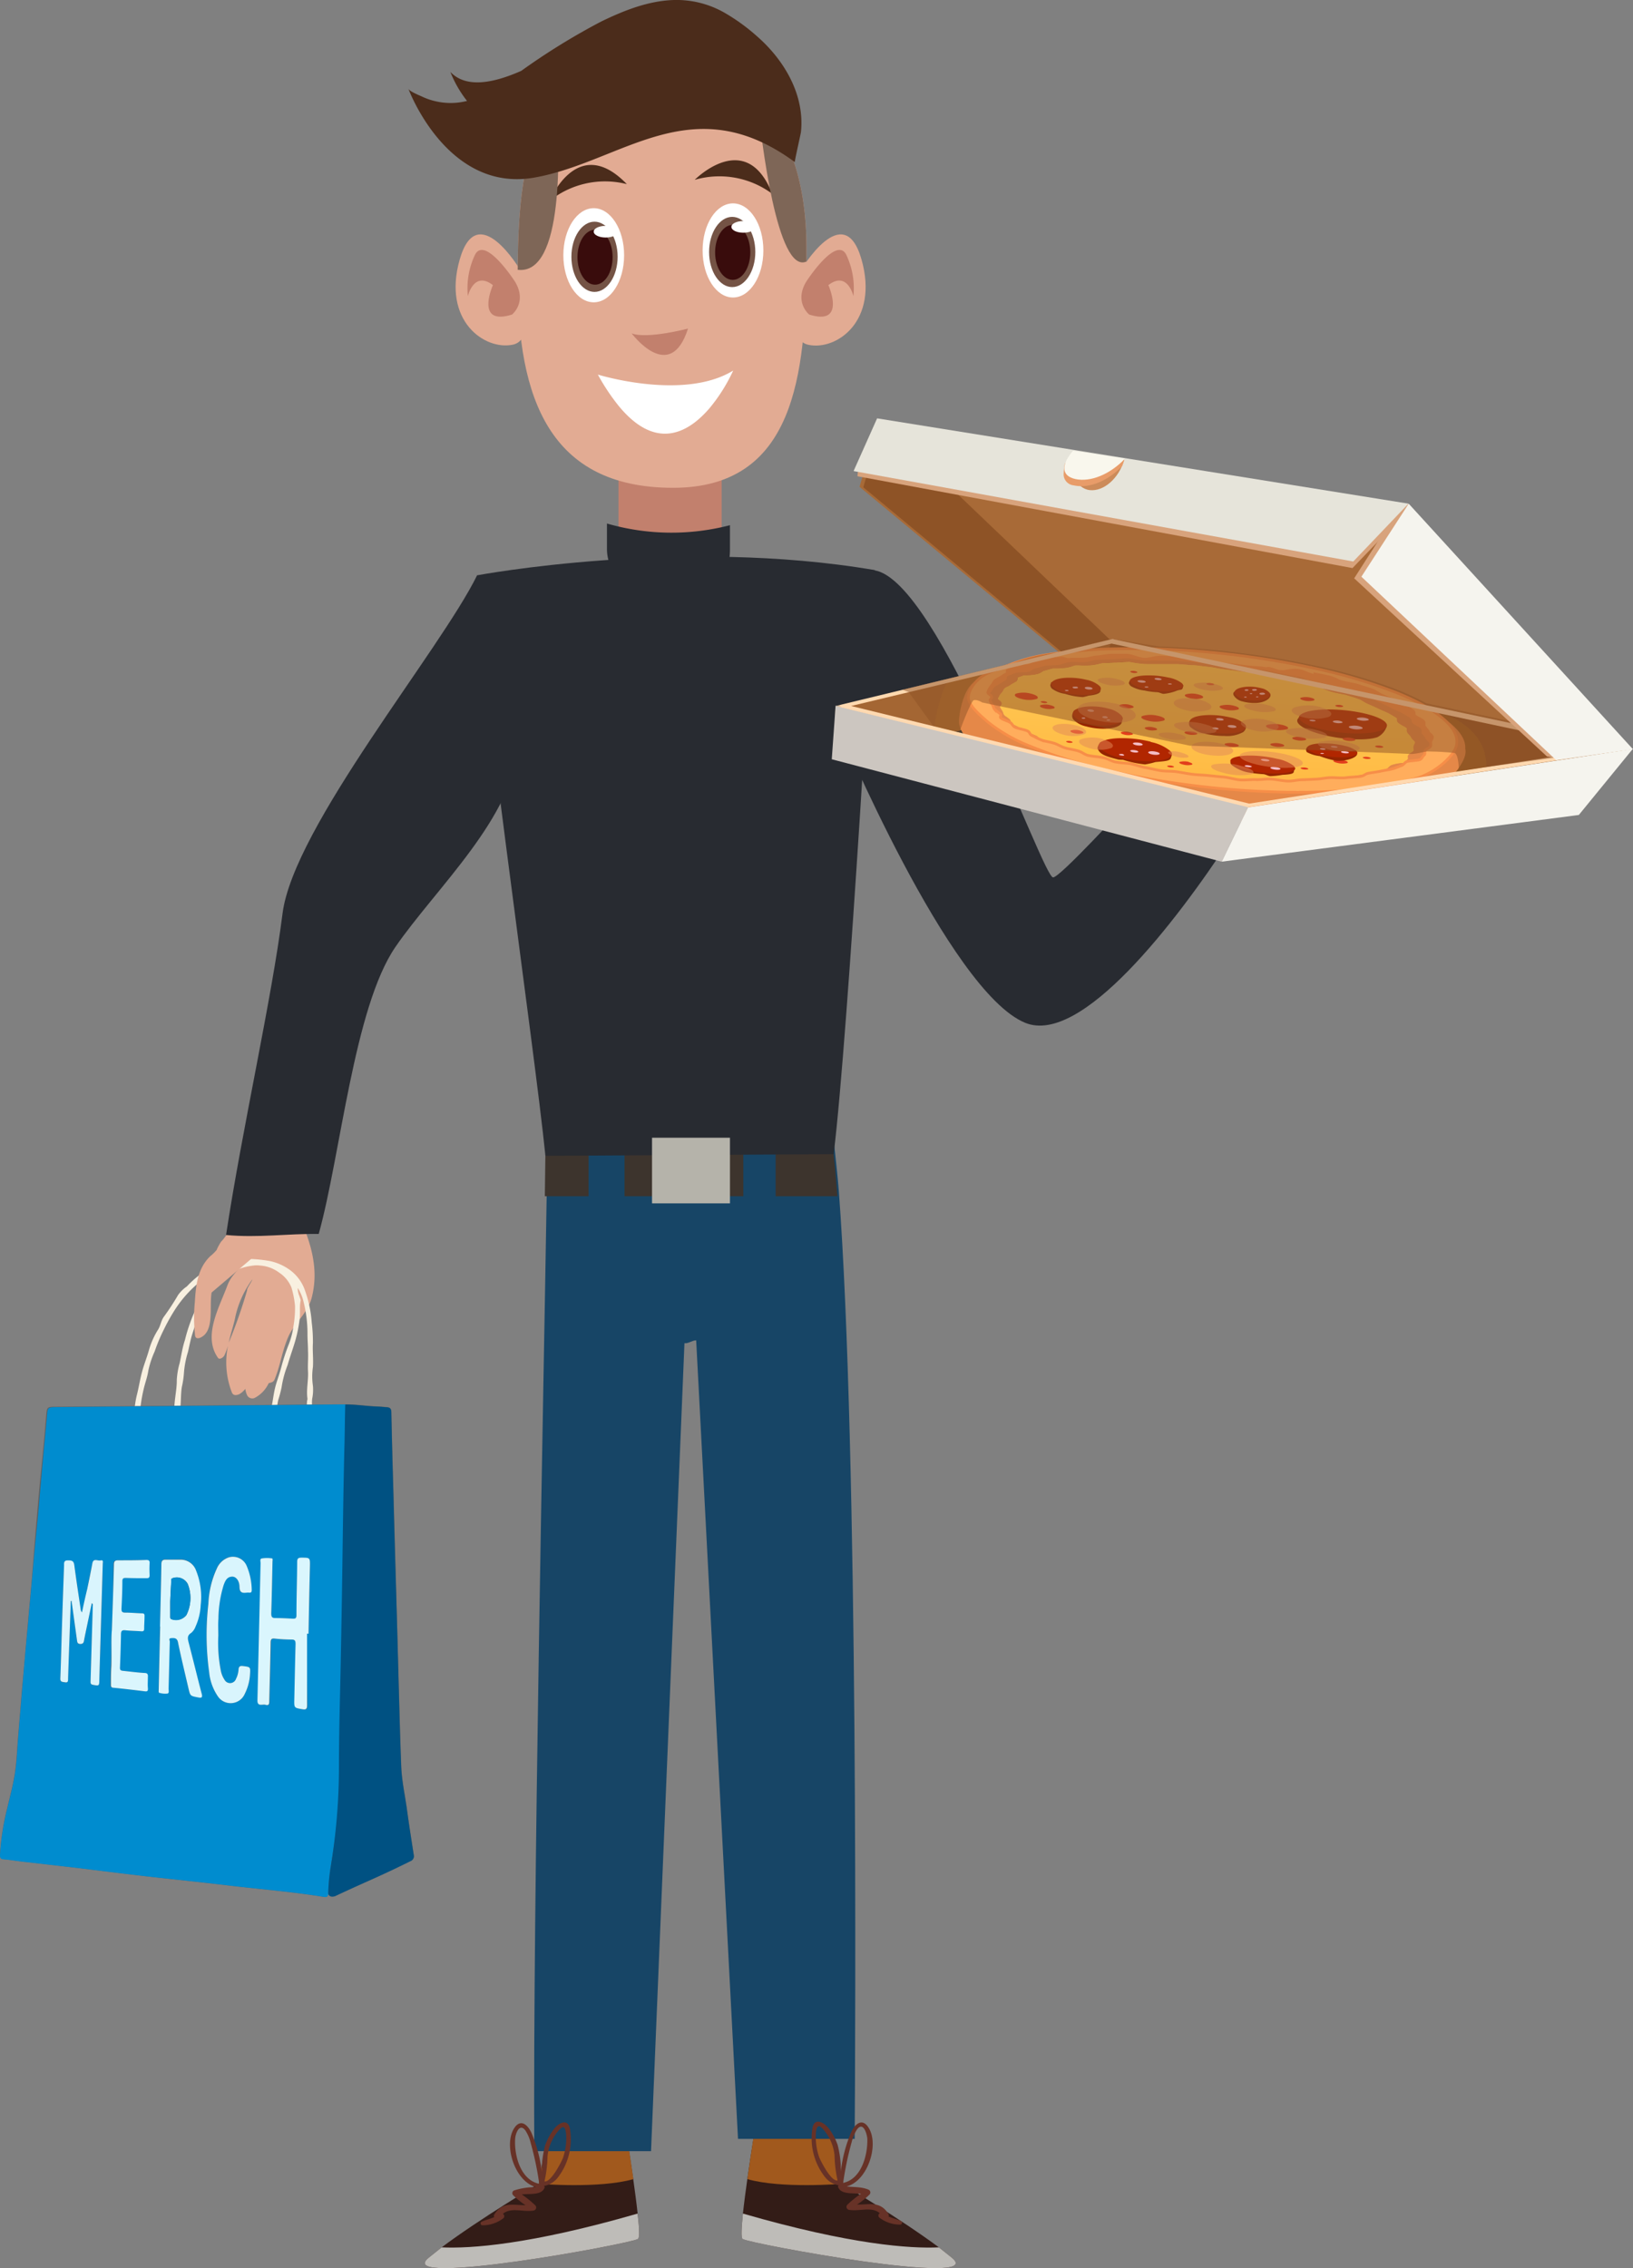 <?xml version="1.0" encoding="UTF-8"?> <svg xmlns="http://www.w3.org/2000/svg" xmlns:xlink="http://www.w3.org/1999/xlink" viewBox="0 0 312.28 433.73"><rect x="0" y="0" width="312.28" height="433.73" fill="#808080" stroke="none"/> <defs> <style>.cls-1{fill:#fff;}.cls-2{fill:#050505;}.cls-3{isolation:isolate;}.cls-4{fill:#331c17;}.cls-5{fill:#bebcb8;}.cls-6{fill:#a1591d;}.cls-7{fill:#174566;}.cls-8{fill:#673227;}.cls-9{fill:#3d342d;}.cls-10{fill:#282b31;}.cls-11{fill:#b5b3aa;}.cls-12{fill:#e2ab93;}.cls-13{fill:#c2806d;}.cls-14{fill:#745345;}.cls-15{fill:#390c0c;}.cls-16{fill:#4b2c1b;}.cls-17{fill:#7e6657;}.cls-18{fill:#a86a37;}.cls-18,.cls-19,.cls-20,.cls-21,.cls-32,.cls-33,.cls-36,.cls-38,.cls-39,.cls-40,.cls-41{fill-rule:evenodd;}.cls-19,.cls-37{fill:#8e5326;}.cls-20{fill:#a46633;}.cls-21{fill:#d18c27;opacity:0.2;}.cls-21,.cls-37{mix-blend-mode:multiply;}.cls-22{fill:#e58848;}.cls-23{fill:#f78e48;}.cls-23,.cls-30{stroke:#f78e48;stroke-width:0.52px;}.cls-24{fill:url(#linear-gradient);}.cls-25{fill:#952500;}.cls-26{fill:#b12600;}.cls-27{fill:#f4bdc6;}.cls-28{fill:#e2a4ac;}.cls-29{fill:#e23d1c;}.cls-30{fill:#ffad5c;}.cls-31{fill:#e28959;mix-blend-mode:darken;}.cls-31,.cls-37{opacity:0.5;}.cls-32{fill:#f5f4ee;}.cls-33{fill:#ccc6c0;}.cls-34{mask:url(#mask);}.cls-35{fill:#ffd9b0;}.cls-36{fill:#d8a37c;}.cls-38{fill:#e6e4da;}.cls-39{fill:#cc8b5a;}.cls-40{fill:#e89c69;}.cls-41{fill:#f9f7ed;}.cls-42{fill:#f8f0e0;}.cls-43{fill:#606060;}.cls-44{fill:#008ccf;}.cls-45{fill:#005182;}.cls-46{fill:#daf6fd;}.cls-47{fill:#d9f5fd;}</style> <linearGradient id="linear-gradient" x1="441.53" y1="159.82" x2="441.53" y2="202.93" gradientTransform="translate(-200 -70.58) rotate(3.16)" gradientUnits="userSpaceOnUse"> <stop offset="0" stop-color="#ffd561"></stop> <stop offset="0.77" stop-color="#ffbc46"></stop> <stop offset="1" stop-color="#ffb43d"></stop> </linearGradient> <mask id="mask" x="158.34" y="108.77" width="190.68" height="69.72" maskUnits="userSpaceOnUse"> <polygon class="cls-1" points="158.34 166.17 346.35 178.49 349.01 121.1 161 108.77 158.34 166.17"></polygon> <path class="cls-2" d="M203.23,137.52h.05a10.31,10.31,0,0,1,4-3.44c.81-.4,1.69-.89,2.62-1.41a48,48,0,0,1,9-4.13A105.5,105.5,0,0,1,236,124.86a165.12,165.12,0,0,1,20.33-1.48c4.69-.07,9.38.05,13.93.35,2.48.16,5,.38,7.37.65a111.64,111.64,0,0,1,18.23,3.41,42.43,42.43,0,0,1,12,5.12c2.44,1.64,3.95,3.38,4.52,5.19a11.24,11.24,0,0,1,1.28.2c2.3,2.08-3.72,2.92-4.24,5.06-1.1,4.54-5.88,3.25-17.46,6.52-10.19,3.07-21.12-6-35.46-5.88s-24.77,1.79-34.9-1C210.07,140.1,202,150.3,201,145.79,200.52,143.66,200.26,139.84,203.23,137.52Zm71.47-8c-.79-.09-1.64-.16-2.53-.24l-.86-.07-.74-.07-1.18-.15-.89-.11-.37,0-.67.07a20.3,20.3,0,0,1-3.28.18c-1.08,0-2.15-.07-3.48-.09-.81,0-1.52-.06-2.16-.11s-1-.07-1.33-.07c-.58,0-1.12,0-1.65,0-.69,0-1.33,0-1.9,0h-.47c-1.07,0-2.08.06-3.06.11-.44,0-1,.08-1.53.15s-1.19.13-1.88.18-1.2.12-1.86.19c-.47.06-.87-1.75-1.4-1.7a21.66,21.66,0,0,1-3.43,0l-.67,0c-.34,0-.73.13-1.14.21s-1.12.23-1.79.33c-.89.14-1.89.31-3.13.53-.13,0-.39.15-.57.22a10.09,10.09,0,0,1-1.93.63,22.2,22.2,0,0,1-2.73.33c-.26,0-.65,0-.81.07a4.42,4.42,0,0,0-.56.25,8.13,8.13,0,0,1-1.56.64,21.65,21.65,0,0,1-2.15.44c-.33,0-.82.13-.94.17a8.83,8.83,0,0,0-1,.43c-.32.15-.66.3-1,.46a1.79,1.79,0,0,0-.37.29,3.32,3.32,0,0,1-1.05.72,11.17,11.17,0,0,1-2.56.64l-.64.11-.08,0c-.53.28-1.07.57-1.51.85a.7.7,0,0,0,0,.24.84.84,0,0,1-.33.93l-.16.12-.59.47c10.47-.58,28.1-1.27,45.07-.93a347.74,347.74,0,0,1,44.62,1.16c-.11-.1-.23-.19-.33-.29a1.68,1.68,0,0,1-.42-.68.71.71,0,0,0-.21-.37,3.92,3.92,0,0,0-.72-.33,9.44,9.44,0,0,1-1.21-.56,1.57,1.57,0,0,1-.68-.79.74.74,0,0,0-.17-.28c-.5-.26-1.08-.51-1.69-.77l-.26-.11c-.3-.13-.71-.26-1.15-.4s-.8-.25-1.2-.4c-.56-.2-1.19-.4-1.85-.61l-.52-.16a9.76,9.76,0,0,1-1.33-.54,6.74,6.74,0,0,0-.81-.32c-.4-.11-.93-.22-1.48-.33s-.92-.18-1.39-.29l-.23,0-.69-.06-1.08-.1c-.51-.06-.95-.13-1.34-.2-.79-.16-1.45,1.51-1.91,1.35a7.38,7.38,0,0,0-.77-.23l-.4-.05-1-.09-1.35-.13-.65-.08a12.58,12.58,0,0,1-2.22-.51Z"></path> </mask> </defs> <title>chek_1</title> <g class="cls-3"> <g id="Слой_2" data-name="Слой 2"> <g id="support"> <path class="cls-4" d="M122,428.14c-1.2.9-47,9.34-40.05,3.61.76-.62,1.6-1.28,2.5-2,7.35-5.5,18.58-12.19,18.58-12.19l1.62-9.6,1.46-8.67.23-1.42h11.75s1,5.48,1.93,11.73c.37,2.3.74,4.74,1.06,7s.65,4.75.85,6.64C122.25,426,122.34,427.93,122,428.14Z"></path> <path class="cls-5" d="M122,428.14c-1.2.9-47,9.34-40.05,3.61.76-.62,1.6-1.28,2.5-2,5.46.25,16.76-.48,37.48-6.46C122.25,426.05,122.34,427.93,122,428.14Z"></path> <path class="cls-6" d="M121.12,416.7c-6.52,1.86-18.05.9-18.05.9l1.62-9.6,1.46-8.61c4.95-.6,10.8-1.29,12-1.37,0,0,1,5.43,1.93,11.67C120.43,412,120.8,414.41,121.12,416.7Z"></path> <path class="cls-4" d="M142,428.14c1.2.9,47,9.34,40.05,3.61-.76-.62-1.6-1.28-2.5-2C172.2,424.29,161,417.6,161,417.6l-1.62-9.6-1.46-8.67-.23-1.42H145.91s-.95,5.48-1.94,11.73c-.36,2.3-.73,4.74-1.05,7s-.65,4.75-.85,6.64C141.79,426,141.7,427.93,142,428.14Z"></path> <path class="cls-5" d="M142,428.14c1.2.9,47,9.34,40.05,3.61-.76-.62-1.6-1.28-2.5-2-5.46.25-16.76-.48-37.48-6.46C141.79,426.05,141.7,427.93,142,428.14Z"></path> <path class="cls-6" d="M142.92,416.7c6.52,1.86,18.05.9,18.05.9l-1.62-9.6-1.46-8.61c-5-.6-10.81-1.29-12-1.37,0,0-.95,5.43-1.94,11.67C143.61,412,143.24,414.41,142.92,416.7Z"></path> <path class="cls-7" d="M163.44,409H141.13l-8-152.7c-.76,0-1.51.66-2.24.55l-6.39,154.5H102.17c-.27-47.83,1.76-144.09,2.38-183.25.17-10.41-.19-17.12-.29-17.45l47.46,0h0l6.55.06c.41,2.36,1,5.3,1.31,8.7.25,2.45.59,5.34.82,8.24C164.2,277.72,163.56,390.92,163.44,409Z"></path> <path class="cls-8" d="M109,407.12c-.36-2.12-2.14-1.17-3-.08a11.35,11.35,0,0,0-1.76,3.22,19.12,19.12,0,0,0-.63,5.08,26.66,26.66,0,0,0-2-7.54c-.88-1.81-2.28-2.66-3.44-.57-1.83,3.33.41,10,4.35,11a13.22,13.22,0,0,0-4.26.65.58.58,0,0,0-.12.91,16,16,0,0,0,2.36,1.9c-2.35,0-4.43-.75-6,1.82a.54.54,0,0,0,0,.46c-.78.35-1.64.52-2.42.89a.36.36,0,0,0,.18.67,6.55,6.55,0,0,0,4-1.35.52.52,0,0,0-.1-.84c1.59-1.34,3.9-.28,5.93-.64a.59.59,0,0,0,.26-1,20.42,20.42,0,0,0-2.57-2.07c1.55-.18,3.84.19,4.36-1.31a.27.27,0,0,0-.13-.31,4.3,4.3,0,0,0,2.56-1.48A12,12,0,0,0,109,407.12ZM98.5,409.21c0-1.11.82-3.41,2-1.77a7.7,7.7,0,0,1,1,2.41,58.28,58.28,0,0,1,1.62,7.75C99.59,416.87,98.37,412.32,98.5,409.21Zm9.18,3.38c-.13.4-2.24,4.78-3.56,4.55a23.57,23.57,0,0,0,.58-4.77,8.8,8.8,0,0,1,2.37-5.23c1.19-1.29,1.2,1.07,1.22,1.77A12.08,12.08,0,0,1,107.68,412.59Z"></path> <path class="cls-8" d="M157.84,416.4a4.25,4.25,0,0,0,2.56,1.48.27.27,0,0,0-.13.31c.51,1.5,2.81,1.13,4.36,1.32a20.17,20.17,0,0,0-2.57,2.06.59.59,0,0,0,.26,1c2,.36,4.34-.7,5.93.65a.51.51,0,0,0-.1.83,6.51,6.51,0,0,0,4,1.35c.34,0,.51-.51.18-.66-.78-.38-1.63-.55-2.42-.89a.52.52,0,0,0,0-.47c-1.59-2.56-3.67-1.77-6-1.82a16,16,0,0,0,2.36-1.9.59.59,0,0,0-.11-.91c-1.34-.61-2.82-.49-4.27-.65,3.95-1,6.18-7.68,4.35-11-1.15-2.1-2.56-1.25-3.44.57a26.49,26.49,0,0,0-2,7.54,19.19,19.19,0,0,0-.63-5.09,11.29,11.29,0,0,0-1.76-3.21c-.91-1.1-2.69-2.05-3.05.07A12,12,0,0,0,157.84,416.4Zm3.4,1a58.28,58.28,0,0,1,1.62-7.75,7.79,7.79,0,0,1,1-2.41c1.16-1.64,1.92.66,2,1.77C165.94,412.14,164.72,416.69,161.24,417.42ZM156,408.74c0-.71,0-3.06,1.22-1.78a8.8,8.8,0,0,1,2.37,5.23,24.31,24.31,0,0,0,.58,4.77c-1.32.24-3.43-4.14-3.55-4.55A11.78,11.78,0,0,1,156,408.74Z"></path> <path class="cls-9" d="M112.55,228.75V211.69l-8.22-.05c.1.33,0,6.7-.14,17.11Z"></path> <path class="cls-9" d="M148.33,211.91v16.84h11.81c-.22-2.91-.46-5.6-.72-8.05-.34-3.39-.68-6.34-1.09-8.7l-6.12-.06h0Z"></path> <polygon class="cls-9" points="142.14 211.88 119.43 211.73 119.43 228.75 142.14 228.75 142.14 211.88"></polygon> <path class="cls-10" d="M159.42,220.7c2.85-23,7.88-111.68,7.88-111.68-37.07-6.34-76.09,1-76.09,1-.42,11.64,11,90.19,13.09,111Z"></path> <rect class="cls-11" x="124.69" y="217.56" width="14.9" height="12.55"></rect> <path class="cls-12" d="M242.58,146.7c1.4-1,2.36-2.42,1.73-4.34a3.62,3.62,0,0,0-2.89-2.36,3.85,3.85,0,0,0-.18-1.59c-.75-2.23-3.15-2.77-5.21-2.48,2.37-3.25,3.57-7.25.8-10.88a1.29,1.29,0,0,0-2.19,0,4.88,4.88,0,0,0-.39,3.18,7.41,7.41,0,0,1-.65,4.32c-1.14,2.46-3.18,4.38-4.79,6.51a39.37,39.37,0,0,0-4.59,7.92c-1.46,3.35-3.85,7.61-2,11.23.17,2.17,2.65,3.53,5.22,3.39a14.37,14.37,0,0,0,8.76-4.15l1.18-.28c2.79-.63,6.25-1.77,6.58-5a1.41,1.41,0,0,0-.51-1.19A4,4,0,0,0,242.58,146.7Z"></path> <path class="cls-10" d="M221.79,147c-8,8.77-19.15,20.78-20.41,20.78-2,0-21.75-56.54-34.08-58.71s-7.1,29.57-7.1,29.57,21.25,51,35.86,56.95c10.71,4.37,28.8-19.24,39.19-35.1C231.13,154.21,226.19,153,221.79,147Z"></path> <path class="cls-13" d="M138,105.16a2.26,2.26,0,0,0,0-.26V88.35a15.47,15.47,0,0,0-2.87-9.25,8.78,8.78,0,0,0-7-3.83c-5.51,0-9.86,5.86-9.86,13.08v16.81Z"></path> <path class="cls-10" d="M139.59,100.43V105c0,7.22-5.16,13.08-10.66,13.08-2.75,0-6.72-1.46-8.5-3.83s-4.36-5.64-4.36-9.25v-4.89A44.41,44.41,0,0,0,139.59,100.43Z"></path> <path class="cls-12" d="M154.22,47.38c0,.87,0,1.75,0,2.63-.13,21.72-2.26,43.27-25.51,43.27C105,93.28,99,76,99,53.44c0-.62,0-1.24,0-1.85.08-13.62,1.2-25.12,7.4-32.15,3.66-4.16,9.09-6.75,17.13-7.3,9-.61,16.14,2,21.28,7.09C151,25.34,154.22,35.09,154.22,47.38Z"></path> <path class="cls-12" d="M99.46,51.59s-8.16-13.79-11.54-2,4.79,17.45,10.14,16.32S99.46,51.59,99.46,51.59Z"></path> <path class="cls-13" d="M98.47,53.84s-5.62-8.72-7.59-5.21a14.88,14.88,0,0,0-1.41,8s1.13-4.92,4.79-2.11c0,0-3.52,7.88,3.65,5.63C97.91,60.17,100.87,57.78,98.47,53.84Z"></path> <path class="cls-12" d="M153.21,51.59s8.16-13.79,11.53-2S160,67.07,154.61,65.94,153.21,51.59,153.21,51.59Z"></path> <path class="cls-13" d="M154.19,53.84s5.63-8.72,7.6-5.21a14.88,14.88,0,0,1,1.41,8s-1.13-4.92-4.79-2.11c0,0,3.52,7.88-3.66,5.63C154.75,60.17,151.8,57.78,154.19,53.84Z"></path> <path class="cls-1" d="M140.21,70.86A32.53,32.53,0,0,1,135.73,78c-.2.24-.4.46-.61.69-4,4.33-10,7.3-16.89-1.17l-.26-.33a40.35,40.35,0,0,1-3.64-5.56S130.7,76.71,140.21,70.86Z"></path> <path class="cls-1" d="M119.35,48.81c0,5-2.6,9-5.81,9s-5.81-4-5.81-9,2.6-9,5.81-9S119.35,43.83,119.35,48.81Z"></path> <path class="cls-14" d="M118.11,49.1c0,3.71-2,6.72-4.42,6.72s-4.42-3-4.42-6.72,2-6.71,4.42-6.71S118.11,45.39,118.11,49.1Z"></path> <path class="cls-15" d="M117.15,49.18c0,2.91-1.5,5.26-3.36,5.26s-3.36-2.35-3.36-5.26,1.5-5.25,3.36-5.25S117.15,46.28,117.15,49.18Z"></path> <path class="cls-1" d="M118.11,44.3c0,.62-1,1.12-2.29,1.12s-2.28-.5-2.28-1.12,1-1.11,2.28-1.11S118.11,43.68,118.11,44.3Z"></path> <path class="cls-1" d="M134.36,47.89c0,5,2.61,9,5.81,9s5.81-4,5.81-9-2.6-9-5.81-9S134.36,42.91,134.36,47.89Z"></path> <path class="cls-14" d="M144.44,48.19c0,3.7-2,6.71-4.42,6.71s-4.42-3-4.42-6.71,2-6.72,4.42-6.72S144.44,44.48,144.44,48.19Z"></path> <path class="cls-15" d="M143.48,48.27c0,2.9-1.51,5.25-3.36,5.25s-3.37-2.35-3.37-5.25S138.26,43,140.12,43,143.48,45.36,143.48,48.27Z"></path> <path class="cls-1" d="M144.44,43.38c0,.62-1,1.12-2.29,1.12s-2.28-.5-2.28-1.12,1-1.11,2.28-1.11S144.44,42.77,144.44,43.38Z"></path> <path class="cls-16" d="M105.13,38.39s5.28-13,14.74-3.18A16.92,16.92,0,0,0,105.13,38.39Z"></path> <path class="cls-16" d="M132.85,34.39s9.83-10,14.83,2.68A16.91,16.91,0,0,0,132.85,34.39Z"></path> <path class="cls-13" d="M120.79,63.75s7.34,9.86,10.78-.92C131.57,62.83,123.77,64.89,120.79,63.75Z"></path> <path class="cls-17" d="M99,51.59c.08-13.62,1.2-25.12,7.4-32.15C107.06,28.75,107.88,52.69,99,51.59Z"></path> <path class="cls-17" d="M154.22,47.38c0,.87,0,1.75,0,2.63-5.58,2.5-8.65-23.21-9.39-30.78C151,25.34,154.22,35.09,154.22,47.38Z"></path> <path class="cls-16" d="M144.71,6.89a37.17,37.17,0,0,0-6.1-4.42A18.47,18.47,0,0,0,128.9,0C124,.14,119.34,2,115,4.1a128.15,128.15,0,0,0-15.32,9.45c-5.17,2.28-10.49,3.44-13.56.2a22.08,22.08,0,0,0,3.19,5.55,12.66,12.66,0,0,1-5.89.09,12.19,12.19,0,0,1-2.69-.91c-.51-.24-2.45-1-2.64-1.52,0,0,7.34,19.95,24.08,17S132.26,16.5,152,31c-.1-.07,1.13-5.37,1.17-5.79C153.91,18.06,149.9,11.4,144.71,6.89Z"></path> <path class="cls-12" d="M46.66,241.4c.54.92,1-2.09,1.23-2.39,1-1.24-.67-.37.41-.91,1.65-.84-.71-1.16.31-2.8a3.46,3.46,0,0,0,.65-1.39,12.64,12.64,0,0,1-.07-1.84c.48-1.76,1-3.56,3-3.72,2.86-.22,4,1.81,5.05,4.26,2.22,5.07,3.8,10.08,2.36,15.57-.78,3-3.32,4.8-4.49,7.49s-1.5,5.46-2.6,8.11c-.23.55-.63.57-1.13.72a6,6,0,0,1-2.75,2.85,1.12,1.12,0,0,1-1.37-.54,4.29,4.29,0,0,1-.35-1.23,4,4,0,0,1-1.11,1c-.49.22-1.17.38-1.45-.29a15.87,15.87,0,0,1-.79-8.79s0-.09,0-.07a13.27,13.27,0,0,1-.61,1.67c-.2.49-1,1-1.28.53-2.92-4.15.26-9.62,1.81-13.81.75-2,2-2.72,3.13-4.43m.62,5.26c.19-.63.86-1.5,1-1.92s.74-1.11-.21.25a19.06,19.06,0,0,0-3,6.73c-.18,1.18-1,3.59-1.26,5A96.94,96.94,0,0,0,47.28,246.66Z"></path> <polygon class="cls-18" points="167.95 80.63 164.37 93.09 202.55 124.77 212.33 122.99 167.95 80.63"></polygon> <polygon class="cls-18" points="269.02 96.79 215.52 89.67 167.91 80.33 212.23 122.93 311.99 143.22 273.46 112.47 269.02 96.79"></polygon> <polygon class="cls-19" points="208.32 135.94 301.57 155.55 311.98 143.24 212.35 122.46 208.32 135.94"></polygon> <polygon class="cls-20" points="159.49 144.97 209.09 134.04 212.4 123.04 159.76 135.45 159.49 144.97"></polygon> <path class="cls-21" d="M210.22,130.29,209.1,134l-29.91,7.7a4.51,4.51,0,0,1-.55-1.59c-.14-1.14.81-6.28,2.35-9.52l7.87-2.1C193.8,128.84,201.44,129.41,210.22,130.29Z"></path> <path class="cls-21" d="M211,127.08c5.47.54,11.26,1.2,17.06,2,8.69.59,37.18,5.46,46.17,6.8l1,.33c11.92,3.93,9.15,13.73,7.58,15.28a8,8,0,0,1-.74.66l-73.93-15.41Z"></path> <path class="cls-22" d="M186.49,130.3c.2-.11,21.53,1.1,42.93,4.13a358.63,358.63,0,0,1,50.52,8.22c1.34,1.89-1.89,5.52-3.33,7-3,3.09-10.26,5.63-21.65,6.25a157.54,157.54,0,0,1-32.37-1.64c-10.76-1.56-20.42-4-27.19-6.79-7.63-3-11.64-6.23-12-9.21C183.3,136.84,184.14,131.63,186.49,130.3Z"></path> <g class="cls-3"> <path class="cls-23" d="M251.09,130.28l-.41-.1c-1-.24-1.65-.36-2.71-.59s-2.05-.72-3.11-.93l-.49-.1c-.61-.13-1.21-.28-1.82-.42l-.83-.16c-1.1-.18-2.57,0-3.67-.19s-2.16-.3-3.26-.44-2.12-.38-3.23-.5-2.18-.27-3.28-.36-2.19-.18-3.27-.25-2.1,0-3.16-.07-2,0-3.07,0-2.41-.42-3.4-.42-1.9.14-2.86.16-1.91.08-2.83.13-1.41.35-2.28.43-2.19-.11-3,0-1.21.39-2,.51-1.91,0-2.61.19-1.22.34-1.86.49-.74.47-1.32.64-2,.07-2.53.25-1.05.38-1.49.57,0,.62-.4.83a11.64,11.64,0,0,0-1.07.63,11.86,11.86,0,0,0-1.08.64,3.52,3.52,0,0,0-.47.74,3.94,3.94,0,0,0-.55.72,3,3,0,0,0-.34.75c0,.26.71.6.74.87s-.4.48-.3.75a5.44,5.44,0,0,0,.48.82c.16.27.15.54.38.81s.77.56,1.06.84-.19.55.17.83,1.33.55,1.75.83.38.57.85.85,1.9.48,2.44.76.29.61.88.87,1.06.56,1.7.82a5,5,0,0,0,.62.2l1.42.32a4.83,4.83,0,0,1,.56.16c.68.26,1.12.56,1.85.81.14.05.3.09.46.13.57.14,1.26.26,1.84.4l.34.1c.77.23,1.07.63,1.89.85l.09,0c.81.2,2.07.24,2.9.45s1.34.59,2.16.79l.09,0c.9.21,2.12.21,3,.4.14,0,.27.06.41.09.57.14,1.09.32,1.66.46l.57.13c.95.17,1.88.42,2.85.57s2.07.08,3,.22,2,.36,3,.49,2,.14,3,.25,2,.21,3,.29,2.26.5,3.27.56,1.86-.1,2.87,0,1.75-.13,2.74-.11,2.46.39,3.44.39,1.62-.21,2.58-.23,1.82-.08,2.75-.12,1.56-.21,2.45-.28,2.38.13,3.23,0,1.88-.12,2.69-.23.86-.48,1.62-.61,1.6-.23,2.3-.39,1.59-.25,2.22-.43,1.08-.4,1.65-.59.56-.52,1-.74,2.19-.2,2.6-.43.41-.56.74-.82,0-.61.21-.88.84-.49,1-.78,0-.6.06-.9.33-.58.3-.88-.64-.66-.76-1a6.1,6.1,0,0,0-.73-1c-.22-.32.1-.62-.21-.95s-1.17-.65-1.56-1,0-.66-.46-1-1.06-.66-1.63-1-1.41-.63-2.05-.95-1.38-.63-2.11-1-1.05-.67-1.85-1-1.79-.57-2.65-.86a7.38,7.38,0,0,0-.85-.23l-1.62-.32-.72-.18c-.91-.28-1.37-.66-2.34-.92l-.69-.17-2.08-.41Zm-1-1.59a102.21,102.21,0,0,1,16.15,4.71c4.36,1.75,7.6,3.59,9.59,5.47s2.6,3.65,1.87,5.3-2.86,3.12-6.25,4.29a55.12,55.12,0,0,1-12.77,2.41,131.15,131.15,0,0,1-16,.31,169,169,0,0,1-16.87-1.5,149.23,149.23,0,0,1-16.09-3.09A87.5,87.5,0,0,1,197,142.44a31.25,31.25,0,0,1-7.9-4.51c-1.82-1.56-2.73-3.07-2.68-4.52s1.15-2.9,3.3-4.12a26.86,26.86,0,0,1,9.46-3,92.37,92.37,0,0,1,14.27-1.25,156.33,156.33,0,0,1,17.66.71,164.31,164.31,0,0,1,19,2.91Z"></path> <path class="cls-22" d="M209.77,146.59a149.23,149.23,0,0,0,16.09,3.09,169,169,0,0,0,16.87,1.5,131.15,131.15,0,0,0,16-.31,55.12,55.12,0,0,0,12.77-2.41c3.39-1.17,5.51-2.61,6.25-4.29s.11-3.44-1.87-5.3-5.23-3.72-9.59-5.47a102.21,102.21,0,0,0-16.15-4.71,164.31,164.31,0,0,0-19-2.91,156.33,156.33,0,0,0-17.66-.71,92.37,92.37,0,0,0-14.27,1.25,30.49,30.49,0,0,0-9.46,3c-2.15,1.22-3.25,2.6-3.3,4.12s.86,3,2.68,4.52a31.25,31.25,0,0,0,7.9,4.51,87.5,87.5,0,0,0,12.81,4.15ZM251,128.28c27.18,5.83,37.28,15.44,22.2,20.59-13.69,4.68-42.43,3.48-64.1-2C188.67,141.72,179.52,134,188.28,129c9.56-5.47,37.34-6.12,62.73-.68Z"></path> <path class="cls-24" d="M246.87,129.82a4.87,4.87,0,0,1,.56.22,12.6,12.6,0,0,0,1.88.63l.57.13c.43.1.85.18,1.22.25l.85.17.36.09a5.4,5.4,0,0,1,.64.26,10.86,10.86,0,0,0,1.53.6c.34.11.74.21,1.2.31l1,.2.63.12c.16,0,.21,0,.21.06l1.21.38c.48.15.94.3,1.28.43a3.78,3.78,0,0,1,.65.35,7.71,7.71,0,0,0,1.07.57l.43.19c.56.24,1.09.47,1.54.7s.67.3,1,.45.72.31.95.44l.21.12c.48.28.94.54,1.32.8a.37.37,0,0,1,0,.24.79.79,0,0,0,.34.7,5.5,5.5,0,0,0,.94.58,3.72,3.72,0,0,1,.56.34.42.42,0,0,1,.05.32.82.82,0,0,0,.12.58,4.7,4.7,0,0,0,.35.43,1.62,1.62,0,0,1,.35.47,2.07,2.07,0,0,0,.47.57c.14.14.28.27.29.35a.84.84,0,0,1-.14.42,1.44,1.44,0,0,0-.15.41,1.19,1.19,0,0,0,0,.42.86.86,0,0,1,0,.43,1.49,1.49,0,0,1-.4.31,2.54,2.54,0,0,0-.55.41.65.65,0,0,0-.12.57c0,.11,0,.23,0,.28a1.4,1.4,0,0,0-.37.43.91.91,0,0,1-.25.3l-.51.06a7.8,7.8,0,0,0-2,.37,1.86,1.86,0,0,0-.62.46.79.79,0,0,1-.31.24l-.64.25a9.44,9.44,0,0,1-.89.32,9.74,9.74,0,0,1-1,.2c-.36.06-.74.13-1.1.21s-.74.14-1.17.2l-1,.16a3.2,3.2,0,0,0-1.22.45,2,2,0,0,1-.29.15c-.33,0-.76.07-1.23.11l-1.22.1-.71,0a21.4,21.4,0,0,0-2.41,0c-.56,0-1,.11-1.4.16a8.27,8.27,0,0,1-.89.11l-.9,0-1.69.08a13.36,13.36,0,0,0-1.79.16c-.16,0-.37.06-.52.07l-.53-.08a20.84,20.84,0,0,0-2.84-.3,15,15,0,0,0-1.95.08l-.63,0a18.52,18.52,0,0,0-2,0,5.36,5.36,0,0,1-.55,0l-.51-.1a20.65,20.65,0,0,0-2.69-.44c-.93-.08-1.85-.17-2.86-.28-.61-.06-1.17-.1-1.66-.13s-.86-.06-1.17-.1-.75-.11-1.2-.19-1-.18-1.6-.26a19.26,19.26,0,0,0-2.37-.18l-.61,0c-.31-.05-.7-.14-1.11-.23s-1-.21-1.51-.31l-.12,0-.6-.17c-.31-.09-.67-.2-1.07-.3l-.71-.16a21,21,0,0,0-2.35-.31l-.53-.05-.33-.14a10.2,10.2,0,0,0-1.81-.64,21.11,21.11,0,0,0-2.41-.4l-.44,0-.25-.14a6.76,6.76,0,0,0-1.54-.67l-.61-.17-1.2-.26-.64-.14-.07,0a5.37,5.37,0,0,1-.63-.28,12.13,12.13,0,0,0-1.12-.49,8.77,8.77,0,0,0-1.06-.31l-.91-.21-.52-.12h-.05c-.25-.11-.5-.24-.77-.37s-.46-.24-.72-.36l-.1-.16a1.46,1.46,0,0,0-.77-.71,10.07,10.07,0,0,0-2-.65l-.42-.11a1.63,1.63,0,0,1-.17-.2,2,2,0,0,0-.57-.57,7,7,0,0,0-1.2-.57c-.15-.06-.37-.15-.46-.2a.32.32,0,0,1,0-.16.54.54,0,0,0-.16-.64,6.14,6.14,0,0,0-.59-.45,2,2,0,0,1-.44-.35,1.06,1.06,0,0,1-.18-.37,2.37,2.37,0,0,0-.16-.4c-.06-.08-.11-.17-.17-.26a2.71,2.71,0,0,1-.29-.51s0-.15.12-.23a.66.66,0,0,0,.2-.48c0-.23-.3-.46-.52-.64a1.13,1.13,0,0,1-.22-.2,1.38,1.38,0,0,1,.18-.4,2.1,2.1,0,0,0,.15-.3,1.86,1.86,0,0,1,.3-.39,3.36,3.36,0,0,0,.24-.29,2.23,2.23,0,0,0,.19-.32,1.22,1.22,0,0,1,.26-.38,1.79,1.79,0,0,1,.46-.27,3.84,3.84,0,0,0,.59-.33,8.72,8.72,0,0,1,.89-.53l.13-.07a.61.61,0,0,0,.37-.63,1,1,0,0,1,0-.18c.37-.15.81-.31,1.25-.47l.06,0,.51,0a10,10,0,0,0,2-.23,3,3,0,0,0,.91-.43,1.5,1.5,0,0,1,.32-.18l.88-.24c.3-.09.59-.17.87-.23l.76,0a15.93,15.93,0,0,0,1.75-.12,7.3,7.3,0,0,0,1.34-.34,4,4,0,0,1,.47-.14l.67,0a16.56,16.56,0,0,0,2.23,0,9.63,9.63,0,0,0,1.67-.29l.5-.12c1.05,0,1.9-.09,2.65-.11.57,0,1.09,0,1.54-.09l1-.06.54.09a19.35,19.35,0,0,0,2.86.33h1.29c.57,0,1.1,0,1.61,0l1.64,0c.49,0,1,0,1.34,0,.86,0,1.73.13,2.67.21l.41,0c.5,0,1.06.11,1.65.18l1.44.17c.3,0,.71.1,1.16.18s1.16.21,1.87.3c1.18.14,2.12.27,3.07.41a21.93,21.93,0,0,0,3,.19h.63l.32.06.78.18,1,.24.66.14.76.14c.79.15,1.55.3,2.25.45Z"></path> <path class="cls-25" d="M254.83,139.14a2.52,2.52,0,0,0,1.23.06c.24-.08.07-.26-.38-.38a2.52,2.52,0,0,0-1.23-.06c-.23.08-.06.25.38.38Zm4.59-.29a3.21,3.21,0,0,0,1.51.08c.29-.11.09-.32-.46-.47a3,3,0,0,0-1.5-.07c-.29.1-.09.31.45.46Zm.61-1.35c2.54.7,4.83.51,5.1,1.27,0,0,.08,0,.05.14a3.53,3.53,0,0,1-1.77,2.05c-2.18.76-7.13.48-11.06-.62-3.3-.93-4.88-2.15-4.07-3,.15-.15.18-.56.5-.69,2.07-.79,7.21-.29,11.25.82Z"></path> <path class="cls-22" d="M249.88,130.8l-.57-.13a12.6,12.6,0,0,1-1.88-.63,4.87,4.87,0,0,0-.56-.22c-.7-.15-1.46-.3-2.25-.45l-.76-.14-.66-.14-1-.24-.78-.18-.32-.06h-.63a21.93,21.93,0,0,1-3-.19c-.95-.14-1.89-.27-3.07-.41-.71-.09-1.33-.2-1.87-.3s-.86-.15-1.16-.18l-1.44-.17c-.59-.07-1.15-.14-1.65-.18l-.41,0c-.94-.08-1.81-.16-2.67-.21-.38,0-.85,0-1.34,0l-1.64,0c-.51,0-1,0-1.61,0H219.3a19.35,19.35,0,0,1-2.86-.33l-.54-.09-1,.06c-.45,0-1,.07-1.54.09-.75,0-1.6.06-2.65.11l-.5.12a9.63,9.63,0,0,1-1.67.29,16.56,16.56,0,0,1-2.23,0l-.67,0a4,4,0,0,0-.47.14,7.3,7.3,0,0,1-1.34.34,15.93,15.93,0,0,1-1.75.12l-.76,0c-.28.06-.57.14-.87.23l-.88.24a1.5,1.5,0,0,0-.32.18,3,3,0,0,1-.91.43,10,10,0,0,1-2,.23l-.51,0-.06,0c-.44.16-.88.32-1.25.47a1,1,0,0,0,0,.18.61.61,0,0,1-.37.63l-.13.07a8.72,8.72,0,0,0-.89.53,3.84,3.84,0,0,1-.59.33,1.79,1.79,0,0,0-.46.27,1.22,1.22,0,0,0-.26.38,2.23,2.23,0,0,1-.19.32,3.36,3.36,0,0,1-.24.29,1.86,1.86,0,0,0-.3.39,2.1,2.1,0,0,1-.15.3,1.38,1.38,0,0,0-.18.4,1.13,1.13,0,0,0,.22.2c.22.18.5.41.52.64a.66.66,0,0,1-.2.48c-.07.08-.14.18-.12.23a2.71,2.71,0,0,0,.29.51c.06.09.11.18.17.26a2.37,2.37,0,0,1,.16.4,1.06,1.06,0,0,0,.18.37,2,2,0,0,0,.44.35,6.14,6.14,0,0,1,.59.45.54.54,0,0,1,.16.64.32.32,0,0,0,0,.16c.09,0,.31.14.46.2a7,7,0,0,1,1.2.57,2,2,0,0,1,.57.57,1.63,1.63,0,0,0,.17.2l.42.11a10.07,10.07,0,0,1,2,.65,1.46,1.46,0,0,1,.77.71l.1.16c.26.12.49.24.72.36s.52.26.77.37h.05l.52.12.91.21a8.77,8.77,0,0,1,1.06.31,12.13,12.13,0,0,1,1.12.49,5.37,5.37,0,0,0,.63.28l.07,0,.64.14,1.2.26.61.17a6.76,6.76,0,0,1,1.54.67l.25.14.44,0a21.11,21.11,0,0,1,2.41.4,10.2,10.2,0,0,1,1.81.64l.33.14.53.05a21,21,0,0,1,2.35.31l.71.16c.4.1.76.21,1.07.3l.6.17.12,0c.55.1,1.06.22,1.51.31s.8.18,1.11.23l.61,0a19.26,19.26,0,0,1,2.37.18c.58.08,1.12.17,1.6.26s.87.15,1.2.19.73.07,1.17.1,1.05.07,1.66.13c1,.11,1.93.2,2.86.28a20.65,20.65,0,0,1,2.69.44l.51.1a5.36,5.36,0,0,0,.55,0,18.52,18.52,0,0,1,2,0l.63,0a15,15,0,0,1,1.95-.08,20.84,20.84,0,0,1,2.84.3l.53.08c.15,0,.36-.05.52-.07a13.36,13.36,0,0,1,1.79-.16l1.69-.08.9,0a8.27,8.27,0,0,0,.89-.11c.39-.05.84-.12,1.4-.16a21.4,21.4,0,0,1,2.41,0l.71,0,1.22-.1c.47,0,.9-.07,1.23-.11a2,2,0,0,0,.29-.15,3.2,3.2,0,0,1,1.22-.45l1-.16c.43-.06.85-.13,1.17-.2s.74-.15,1.1-.21a9.74,9.74,0,0,0,1-.2,9.44,9.44,0,0,0,.89-.32l.64-.25a.79.79,0,0,0,.31-.24,1.86,1.86,0,0,1,.62-.46,7.8,7.8,0,0,1,2-.37l.51-.06a.91.91,0,0,0,.25-.3,1.4,1.4,0,0,1,.37-.43c.06-.05,0-.17,0-.28a.65.65,0,0,1,.12-.57,2.54,2.54,0,0,1,.55-.41,1.49,1.49,0,0,0,.4-.31.86.86,0,0,0,0-.43,1.19,1.19,0,0,1,0-.42,1.44,1.44,0,0,1,.15-.41.84.84,0,0,0,.14-.42c0-.08-.15-.21-.29-.35a2.07,2.07,0,0,1-.47-.57,1.62,1.62,0,0,0-.35-.47,4.7,4.7,0,0,1-.35-.43.82.82,0,0,1-.12-.58.42.42,0,0,0-.05-.32,3.72,3.72,0,0,0-.56-.34,5.5,5.5,0,0,1-.94-.58.79.79,0,0,1-.34-.7.37.37,0,0,0,0-.24c-.38-.26-.84-.52-1.32-.8l-.21-.12c-.23-.13-.58-.28-.95-.44s-.67-.29-1-.45-1-.46-1.54-.7l-.43-.19a7.71,7.71,0,0,1-1.07-.57,3.78,3.78,0,0,0-.65-.35c-.34-.13-.8-.28-1.28-.43l-1.21-.38s-.05,0-.21-.06l-.63-.12-1-.2c-.46-.1-.86-.2-1.2-.31a10.86,10.86,0,0,1-1.53-.6,5.4,5.4,0,0,0-.64-.26l-.36-.09-.85-.17c-.37-.07-.79-.15-1.22-.25Zm-1.8-1.5c1.06.22,1.61.64,2.6.88l.41.1,2.08.41.69.17c1,.26,1.43.64,2.34.92l.72.18,1.62.32a7.38,7.38,0,0,1,.85.23c.86.29,1.86.56,2.65.86s1.13.67,1.85,1,1.46.63,2.11,1,1.49.62,2.05.95,1.15.66,1.63,1,.06.66.46,1,1.25.65,1.56,1,0,.63.21.95a6.1,6.1,0,0,1,.73,1c.12.32.73.66.76,1s-.24.58-.3.88.1.61-.06.9-.75.5-1,.78.12.63-.21.88-.33.58-.74.82-2.11.21-2.6.43-.47.54-1,.74-1,.42-1.65.59-1.53.28-2.22.43-1.55.26-2.3.39-.82.5-1.62.61-1.84.14-2.69.23-2.33-.1-3.23,0-1.52.24-2.45.28-1.8.1-2.75.12-1.59.24-2.58.23-2.44-.36-3.44-.39-1.73.16-2.74.11-1.85.12-2.87,0-2.25-.47-3.27-.56-2-.19-3-.29-2-.13-3-.25-2-.34-3-.49-2.08-.05-3-.22-1.9-.4-2.85-.57l-.57-.13c-.57-.14-1.09-.32-1.66-.46-.14,0-.27-.07-.41-.09-.92-.19-2.14-.19-3-.4l-.09,0c-.82-.2-1.32-.58-2.16-.79s-2.09-.25-2.9-.45l-.09,0c-.82-.22-1.12-.62-1.89-.85l-.34-.1c-.58-.14-1.27-.26-1.84-.4-.16,0-.32-.08-.46-.13-.73-.25-1.17-.55-1.85-.81a4.83,4.83,0,0,0-.56-.16l-1.42-.32a5,5,0,0,1-.62-.2c-.64-.26-1.12-.55-1.7-.82s-.35-.6-.88-.87-2-.49-2.44-.76-.44-.58-.85-.85-1.4-.56-1.75-.83.13-.55-.17-.83-.83-.56-1.06-.84-.22-.54-.38-.81a5.44,5.44,0,0,1-.48-.82c-.1-.27.33-.49.3-.75s-.78-.61-.74-.87a3,3,0,0,1,.34-.75,3.94,3.94,0,0,1,.55-.72,3.52,3.52,0,0,1,.47-.74,11.86,11.86,0,0,1,1.08-.64,11.64,11.64,0,0,1,1.07-.63c.38-.21,0-.63.4-.83s1-.38,1.49-.57,2-.08,2.53-.25.69-.49,1.32-.64,1.16-.36,1.86-.49,1.86-.08,2.61-.19,1.16-.41,2-.51,2.14.09,3,0,1.37-.38,2.28-.43,1.88-.1,2.83-.13,1.86-.15,2.86-.16,2.37.4,3.4.42,2,0,3.07,0,2.08,0,3.16.07,2.17.16,3.27.25,2.18.25,3.28.36,2.12.36,3.23.5,2.16.28,3.26.44,2.57,0,3.67.19l.83.16c.61.14,1.21.29,1.82.42l.49.1c1.06.21,2.17.41,3.22.64Z"></path> <path class="cls-26" d="M260.67,136.37c4.2.93,5.79,2.41,3.53,3.28s-7.3.78-11.35-.15-5.56-2.33-3.49-3.2,7.16-.85,11.31.07Z"></path> <path class="cls-27" d="M261.14,137.3c.57.13.78.33.48.44a3.35,3.35,0,0,1-1.55,0c-.55-.12-.77-.32-.47-.44a3.31,3.31,0,0,1,1.54,0Z"></path> <path class="cls-27" d="M256.24,137.86c.46.11.64.27.4.36a2.71,2.71,0,0,1-1.27,0c-.45-.1-.63-.26-.39-.36a2.66,2.66,0,0,1,1.26,0Z"></path> <path class="cls-28" d="M251.27,137.67c.29.06.41.17.25.23a1.66,1.66,0,0,1-.8,0c-.29-.06-.41-.17-.25-.23a1.66,1.66,0,0,1,.8,0Z"></path> <path class="cls-27" d="M259.88,138.86c.64.15.89.37.55.51a4,4,0,0,1-1.79,0c-.64-.15-.88-.38-.55-.51a3.85,3.85,0,0,1,1.79,0Z"></path> <path class="cls-29" d="M249.06,141c.65.15.91.39.57.52a3.74,3.74,0,0,1-1.79,0c-.65-.15-.9-.38-.57-.52a3.87,3.87,0,0,1,1.79,0Z"></path> <path class="cls-29" d="M236.13,142.19c.67.16,1,.4.61.54a3.74,3.74,0,0,1-1.82,0c-.67-.16-.94-.4-.61-.54a3.73,3.73,0,0,1,1.82,0Z"></path> <path class="cls-29" d="M228.26,139.93c.61.14.86.37.56.5a3.34,3.34,0,0,1-1.63,0c-.6-.14-.85-.36-.56-.49a3.31,3.31,0,0,1,1.63,0Z"></path> <path class="cls-29" d="M220.61,139.1c.59.14.84.36.55.49a3.11,3.11,0,0,1-1.58,0c-.58-.14-.83-.36-.55-.49a3.11,3.11,0,0,1,1.58,0Z"></path> <path class="cls-29" d="M216,140c.57.14.82.36.54.48a3,3,0,0,1-1.54,0c-.57-.14-.82-.35-.55-.48a3,3,0,0,1,1.55,0Z"></path> <path class="cls-29" d="M250.64,133.41c.67.15.93.39.58.54a3.88,3.88,0,0,1-1.84,0c-.66-.15-.93-.39-.58-.54a3.75,3.75,0,0,1,1.84,0Z"></path> <path class="cls-29" d="M221.49,136.89c1.11.26,1.58.67,1,.92a5.88,5.88,0,0,1-3,0c-1.09-.26-1.56-.67-1-.91a5.71,5.71,0,0,1,3,0Z"></path> <path class="cls-29" d="M216,134.78c.67.15,1,.41.64.56a3.47,3.47,0,0,1-1.8,0c-.68-.16-1-.41-.65-.57a3.53,3.53,0,0,1,1.81,0Z"></path> <path class="cls-29" d="M235.9,134.94c.91.21,1.28.54.82.75a5.09,5.09,0,0,1-2.47,0c-.91-.21-1.28-.54-.83-.75a5,5,0,0,1,2.48,0Z"></path> <path class="cls-29" d="M229.09,132.78c.88.2,1.24.52.81.72a4.59,4.59,0,0,1-2.35,0c-.86-.2-1.22-.52-.8-.72a4.55,4.55,0,0,1,2.34,0Z"></path> <path class="cls-29" d="M245.17,138.61c1.05.24,1.46.62.92.84a6,6,0,0,1-2.85,0c-1-.24-1.44-.61-.91-.83a5.89,5.89,0,0,1,2.84,0Z"></path> <path class="cls-29" d="M258.53,141.14c.59.14.82.34.5.47a3.6,3.6,0,0,1-1.63,0h0c-.59-.14-.81-.34-.5-.46a3.44,3.44,0,0,1,1.63,0Z"></path> <path class="cls-29" d="M264.11,142.63c.38.09.53.22.32.3a2.49,2.49,0,0,1-1.05,0c-.38-.09-.52-.22-.32-.3a2.49,2.49,0,0,1,1.05,0Z"></path> <path class="cls-29" d="M261.71,144.78c.37.09.51.22.31.29a2.25,2.25,0,0,1-1,0c-.38-.09-.51-.22-.32-.29a2.16,2.16,0,0,1,1,0Z"></path> <path class="cls-29" d="M256.44,134.85c.38.09.53.22.33.3a2.16,2.16,0,0,1-1,0c-.38-.08-.53-.22-.33-.3a2.29,2.29,0,0,1,1.05,0Z"></path> <path class="cls-29" d="M231.77,130.67c.36.08.5.21.33.3a1.92,1.92,0,0,1-1,0c-.35-.08-.5-.21-.32-.29a1.85,1.85,0,0,1,1,0Z"></path> <path class="cls-29" d="M217.11,128.35c.34.08.49.21.32.29a1.66,1.66,0,0,1-.9,0c-.34-.08-.48-.2-.32-.29a1.77,1.77,0,0,1,.9,0Z"></path> <path class="cls-29" d="M199.9,134.13c.31.08.45.2.31.27a1.59,1.59,0,0,1-.82,0c-.31-.08-.45-.2-.31-.27a1.59,1.59,0,0,1,.82,0Z"></path> <path class="cls-29" d="M204.75,141.74c.31.08.45.19.3.26a1.57,1.57,0,0,1-.81,0c-.31-.08-.44-.2-.3-.26a1.57,1.57,0,0,1,.81,0Z"></path> <path class="cls-29" d="M224.14,146.44c.33.08.46.2.3.26a1.72,1.72,0,0,1-.87,0c-.32-.08-.46-.2-.3-.27a1.87,1.87,0,0,1,.87,0Z"></path> <path class="cls-29" d="M249.8,146.82c.35.08.49.21.31.28a2.2,2.2,0,0,1-1,0c-.35-.08-.49-.21-.31-.28a2.06,2.06,0,0,1,1,0Z"></path> <path class="cls-29" d="M257,145.4c.68.16.94.4.58.53a4.09,4.09,0,0,1-1.86-.05c-.67-.16-.93-.39-.58-.52a3.92,3.92,0,0,1,1.86,0Z"></path> <path class="cls-29" d="M244.86,142.2c.65.15.92.39.58.52a3.76,3.76,0,0,1-1.79,0c-.65-.15-.91-.38-.58-.52a3.76,3.76,0,0,1,1.79,0Z"></path> <path class="cls-29" d="M227.32,145.73c.62.16.88.38.57.51a3.34,3.34,0,0,1-1.68-.05c-.62-.15-.87-.38-.57-.5a3.44,3.44,0,0,1,1.68,0Z"></path> <path class="cls-29" d="M206.46,139.69c.63.15.9.39.61.52a3.16,3.16,0,0,1-1.65,0c-.62-.15-.89-.39-.61-.53a3.07,3.07,0,0,1,1.65,0Z"></path> <path class="cls-29" d="M200.86,134.85c.72.17,1,.44.71.61a3.57,3.57,0,0,1-1.88,0c-.71-.17-1-.44-.7-.61a3.43,3.43,0,0,1,1.87,0Z"></path> <path class="cls-29" d="M197.16,132.65c1.11.27,1.61.7,1.1,1a5.36,5.36,0,0,1-2.9,0c-1.1-.26-1.59-.69-1.1-1a5.24,5.24,0,0,1,2.9,0Z"></path> <path class="cls-25" d="M243.25,147.61a3.79,3.79,0,0,0,.7.11c.51,0,.8-.06.65-.21a1.07,1.07,0,0,0-.48-.22,3.78,3.78,0,0,0-.7-.12c-.51,0-.8.07-.65.22a1.13,1.13,0,0,0,.48.22Zm-1.85-1.67a2.78,2.78,0,0,0,.6.1c.43,0,.69-.06.56-.19a1.12,1.12,0,0,0-.42-.18,2.78,2.78,0,0,0-.6-.1c-.43,0-.68.06-.55.19a1.06,1.06,0,0,0,.41.18Zm2.68-.31c1.46.39,3.08.72,3.57,1.23.15.16-.24.48-.23.61.05.52-.69.61-2.21.7a15.32,15.32,0,0,1-2.22.25c-.49,0-.87-.32-1.36-.38a25.13,25.13,0,0,1-3.07-.36,7.4,7.4,0,0,1-3-1.38c-.24-.24-.3-.45-.23-.64s.08-.33.18-.41c.55-.41,2.06-.47,4.09-.35a22.51,22.51,0,0,1,4.5.73Z"></path> <path class="cls-26" d="M244.2,145.1a7.69,7.69,0,0,1,3.16,1.31c1,1-1,1.62-4.24,1.49a23.15,23.15,0,0,1-4.5-.62,7.42,7.42,0,0,1-3.07-1.28c-1-.93.85-1.61,4.08-1.51a23.35,23.35,0,0,1,4.57.61Z"></path> <path class="cls-28" d="M242.32,145.2a1.15,1.15,0,0,1,.42.17c.13.13-.12.22-.56.21a3.75,3.75,0,0,1-.61-.08,1,1,0,0,1-.42-.18c-.13-.12.12-.22.56-.2a3.75,3.75,0,0,1,.61.08Z"></path> <path class="cls-27" d="M239,146.4a1,1,0,0,1,.35.14c.11.11-.1.18-.46.17a2.62,2.62,0,0,1-.5-.07.86.86,0,0,1-.34-.14c-.11-.11.09-.18.45-.17a2.62,2.62,0,0,1,.5.07Z"></path> <path class="cls-27" d="M244.34,146.76a1.21,1.21,0,0,1,.49.2c.15.15-.15.26-.66.24a3.8,3.8,0,0,1-.71-.1,1.38,1.38,0,0,1-.49-.2c-.15-.15.14-.26.66-.24a3.92,3.92,0,0,1,.71.1Z"></path> <path class="cls-25" d="M217.85,131a2.63,2.63,0,0,0,.58.07c.41,0,.64-.11.51-.24a.88.88,0,0,0-.41-.17,2.65,2.65,0,0,0-.58-.06c-.41,0-.64.1-.5.23a.79.79,0,0,0,.4.17Zm5.58.39.27,0c.2,0,.31-.05.25-.11a.42.42,0,0,0-.19-.08,1.27,1.27,0,0,0-.28,0c-.19,0-.3,0-.24.11a.43.43,0,0,0,.19.08Zm-2.39-.87a2.63,2.63,0,0,0,.5.06c.36,0,.56-.1.44-.21a.83.83,0,0,0-.35-.15,2.67,2.67,0,0,0-.51,0c-.35,0-.55.09-.43.21a1,1,0,0,0,.35.14Zm2.2-.44a6.06,6.06,0,0,1,2.64,1.09c.07.08.36-.22.4-.15a1,1,0,0,1-.06.39c-.15.58-.32.41-1.06.62a9,9,0,0,1-2.62.65c-.38,0-.82-.28-1.19-.31a14.67,14.67,0,0,1-2.5-.33,6.55,6.55,0,0,1-2.61-.85c-.23-.23-.43-.5-.34-.69a1.56,1.56,0,0,1,.32-.59c.52-.35,1.73-.23,3.24-.24a17.66,17.66,0,0,1,3.78.41Z"></path> <path class="cls-26" d="M223.37,129.55a6,6,0,0,1,2.65,1.1c.85.84-.66,1.52-3.35,1.51a17.61,17.61,0,0,1-3.73-.41,6.05,6.05,0,0,1-2.59-1.08c-.85-.83.59-1.51,3.23-1.52a17.08,17.08,0,0,1,3.79.4Z"></path> <path class="cls-27" d="M221.76,129.7a.84.84,0,0,1,.35.14c.12.12-.08.21-.44.21a2.1,2.1,0,0,1-.51-.06.72.72,0,0,1-.35-.14c-.11-.11.08-.2.44-.21a2,2,0,0,1,.51.06Z"></path> <path class="cls-27" d="M219.42,131.27a.43.43,0,0,1,.18.08c.06.06,0,.11-.23.11a1.18,1.18,0,0,1-.27,0,.43.43,0,0,1-.19-.08c-.06-.06,0-.11.23-.11a1.27,1.27,0,0,1,.28,0Z"></path> <path class="cls-27" d="M223.89,130.7a.43.43,0,0,1,.19.08c.06.06-.05.11-.24.11a1.27,1.27,0,0,1-.28,0,.43.43,0,0,1-.19-.08c-.06-.06,0-.11.24-.11a1.2,1.2,0,0,1,.28,0Z"></path> <path class="cls-27" d="M218.65,130.14a.88.88,0,0,1,.41.17c.13.13-.1.24-.51.24a2.63,2.63,0,0,1-.58-.07.88.88,0,0,1-.41-.17c-.13-.12.1-.23.51-.23a2.65,2.65,0,0,1,.58.06Z"></path> <path class="cls-25" d="M252.33,144a1.6,1.6,0,0,0,.39.05c.28,0,.45-.05.37-.13a.46.46,0,0,0-.27-.11,1.54,1.54,0,0,0-.39,0c-.28,0-.44,0-.36.13a.64.64,0,0,0,.26.11Zm4.14.67a2.38,2.38,0,0,0,.56.07c.4,0,.63-.07.52-.19a.87.87,0,0,0-.37-.15,2.45,2.45,0,0,0-.56-.07c-.4,0-.63.07-.52.19a.87.87,0,0,0,.37.15Zm-2-1.05a2.36,2.36,0,0,0,.48.05c.34,0,.54-.06.44-.16a.7.7,0,0,0-.32-.13,2.32,2.32,0,0,0-.47-.06c-.34,0-.54.06-.44.16a.82.82,0,0,0,.31.14Zm2.15-.33a5.54,5.54,0,0,1,2.39,1c.09.09.47-.28.5-.2.17.61-1.59,1.46-3.84,1.4a15.38,15.38,0,0,1-3.29-.91,6.73,6.73,0,0,1-2.46-.75.7.7,0,0,1,.12-1c.45-.34,1.41,0,3,0a17.88,17.88,0,0,1,3.55.43Z"></path> <path class="cls-26" d="M257,142.6a5.59,5.59,0,0,1,2.4,1c.72.74-.8,1.28-3.36,1.21a18.11,18.11,0,0,1-3.53-.44,5.53,5.53,0,0,1-2.35-1c-.72-.72.73-1.27,3.27-1.22a18.08,18.08,0,0,1,3.57.43Z"></path> <path class="cls-28" d="M255.44,142.69a.7.7,0,0,1,.32.13c.1.1-.1.18-.44.17a3.31,3.31,0,0,1-.48-.06.83.83,0,0,1-.32-.13c-.1-.1.1-.18.45-.17a3.35,3.35,0,0,1,.47.06Z"></path> <path class="cls-27" d="M253.18,143.12a.64.64,0,0,1,.27.11c.08.09-.09.15-.37.14a1.54,1.54,0,0,1-.39-.05.64.64,0,0,1-.27-.11c-.08-.08.09-.14.37-.14l.39.05Z"></path> <path class="cls-27" d="M253,144a.33.33,0,0,1,.17.08c.06,0-.05.09-.23.08a1.09,1.09,0,0,1-.26,0,.39.39,0,0,1-.17-.07c-.05-.05.05-.09.24-.09a1.71,1.71,0,0,1,.25,0Z"></path> <path class="cls-27" d="M257.55,143.71a.85.85,0,0,1,.38.16c.11.11-.12.2-.53.19a3.3,3.3,0,0,1-.56-.07.86.86,0,0,1-.37-.16c-.11-.11.12-.2.53-.19a3.06,3.06,0,0,1,.55.07Z"></path> </g> <path class="cls-25" d="M205.32,132a1.54,1.54,0,0,0,.39.05c.27,0,.43-.09.34-.19a.52.52,0,0,0-.28-.13,1.67,1.67,0,0,0-.39-.05c-.28,0-.43.09-.34.19a.61.61,0,0,0,.28.13Zm2.45.22a2.43,2.43,0,0,0,.55.07c.39,0,.61-.13.48-.27a.79.79,0,0,0-.38-.18,2,2,0,0,0-.56-.07c-.39,0-.6.12-.48.27a.83.83,0,0,0,.39.18Zm-.08-1.79a5.18,5.18,0,0,1,2.5,1.19c.68.77-.16,1.21-2,1.41a10.17,10.17,0,0,1-1.12.28,13.58,13.58,0,0,1-3.4-.63,5.56,5.56,0,0,1-2.51-1,1.12,1.12,0,0,1-.31-.64,4.63,4.63,0,0,1,.18-.58,13.32,13.32,0,0,1,3.12-.47,13.71,13.71,0,0,1,3.5.4Z"></path> <path class="cls-26" d="M207.78,130a5.23,5.23,0,0,1,2.51,1.19c.81.92-.59,1.68-3.1,1.7a13.73,13.73,0,0,1-3.46-.42,5.21,5.21,0,0,1-2.45-1.16c-.81-.9.52-1.67,3-1.71a13.74,13.74,0,0,1,3.51.4Z"></path> <path class="cls-27" d="M205.86,131.3a.56.56,0,0,1,.27.14c.09.1-.06.18-.34.19a1.67,1.67,0,0,1-.39,0,.56.56,0,0,1-.27-.13c-.09-.1.06-.19.34-.19a1.67,1.67,0,0,1,.39,0Z"></path> <path class="cls-27" d="M204.14,131.94a.43.43,0,0,1,.18.08c.06.07,0,.12-.22.12a.72.72,0,0,1-.25,0,.43.43,0,0,1-.18-.08c-.06-.07,0-.12.22-.12a1,1,0,0,1,.25,0Z"></path> <path class="cls-27" d="M208.51,131.41a.83.83,0,0,1,.39.19c.12.14-.1.26-.49.26a2,2,0,0,1-.55-.06.83.83,0,0,1-.39-.19c-.12-.14.09-.26.49-.26a2.51,2.51,0,0,1,.55.06Z"></path> <path class="cls-25" d="M211.64,138.41a1.09,1.09,0,0,0,.26,0c.18,0,.29-.07.23-.14a.37.37,0,0,0-.18-.1,1,1,0,0,0-.25,0c-.18,0-.29.07-.23.14a.3.3,0,0,0,.17.09Zm-.72-.48a1.27,1.27,0,0,0,.39,0c.28,0,.44-.1.36-.21a.53.53,0,0,0-.27-.14,1,1,0,0,0-.39,0c-.28,0-.44.09-.36.21a.62.62,0,0,0,.27.14Zm-2.77-1.21a1.78,1.78,0,0,0,.47.06c.33,0,.52-.12.41-.26a.6.6,0,0,0-.32-.17,1.41,1.41,0,0,0-.47-.06c-.33,0-.52.12-.41.25a.67.67,0,0,0,.32.18Zm3.73-.55c1.14.32,2.37.48,2.76,1,.16.21-.09.72-.11.91-.1.72-1.41,1.25-3.4,1.27a12.35,12.35,0,0,1-3.45-.45,4.67,4.67,0,0,1-2.39-1.29,1.16,1.16,0,0,1-.25-.85,2.23,2.23,0,0,1,.34-.87c.51-.42,1.59-.14,3-.17a12.42,12.42,0,0,1,3.51.44Z"></path> <path class="cls-26" d="M212,135.52a4.81,4.81,0,0,1,2.46,1.32c.76,1-.69,1.86-3.21,1.89a12.37,12.37,0,0,1-3.46-.45,4.78,4.78,0,0,1-2.4-1.29c-.77-1,.6-1.85,3.09-1.91a12.18,12.18,0,0,1,3.52.44Z"></path> <path class="cls-28" d="M208.86,135.7a.68.68,0,0,1,.33.18c.1.13-.09.25-.42.25a1.41,1.41,0,0,1-.47-.06.68.68,0,0,1-.33-.17c-.1-.14.09-.25.42-.26a1.78,1.78,0,0,1,.47.06Z"></path> <path class="cls-28" d="M211.56,137a.62.62,0,0,1,.27.15c.08.11-.08.21-.36.21a1.67,1.67,0,0,1-.39-.05.52.52,0,0,1-.27-.14c-.09-.12.07-.21.35-.22a1.68,1.68,0,0,1,.4,0Z"></path> <path class="cls-27" d="M207.35,137.21a.27.27,0,0,1,.17.09c.06.07,0,.13-.22.14a.66.66,0,0,1-.25,0,.34.34,0,0,1-.18-.09c-.05-.07,0-.13.23-.14a1.09,1.09,0,0,1,.25,0Z"></path> <path class="cls-28" d="M212.11,137.57a.37.37,0,0,1,.18.1c.05.07,0,.13-.23.14a.75.75,0,0,1-.26,0,.3.3,0,0,1-.17-.09c-.06-.07.05-.14.23-.14a1,1,0,0,1,.25,0Z"></path> <path class="cls-25" d="M216.4,144.41a2.54,2.54,0,0,0,.57.07c.4,0,.63-.09.5-.22a1,1,0,0,0-.4-.19,2.54,2.54,0,0,0-.57-.07c-.41,0-.63.09-.5.22a.87.87,0,0,0,.4.19Zm3.59.4a3.52,3.52,0,0,0,.81.11c.58,0,.9-.12.73-.32a1.39,1.39,0,0,0-.57-.25,3,3,0,0,0-.81-.11c-.58,0-.9.13-.72.31a1.27,1.27,0,0,0,.56.26Zm-3-1.75a3,3,0,0,0,.69.09c.49,0,.76-.11.61-.28a1.2,1.2,0,0,0-.48-.22,3.83,3.83,0,0,0-.69-.09c-.49,0-.77.12-.61.28a1.2,1.2,0,0,0,.48.22Zm3-.57c1.69.43,3.42.72,4,1.35.26.29,0,.86-.09,1.1-.15.6-1.23.62-2.94.78a13.93,13.93,0,0,1-2,.46,20.91,20.91,0,0,1-4.22-.89c-.18,0-.79,0-1-.07-1.63-.43-2.8-.75-3.39-1.37-.26-.28-.5-.64-.46-.88a2.32,2.32,0,0,1,.49-1c.7-.49,2.29-.23,4.39-.19a23,23,0,0,1,5.15.69Z"></path> <path class="cls-26" d="M220.07,141.89a8.34,8.34,0,0,1,3.65,1.66c1.15,1.23-1,2.14-4.65,2a23,23,0,0,1-5.06-.71,8.17,8.17,0,0,1-3.54-1.62c-1.14-1.2.81-2.13,4.44-2.06a22.48,22.48,0,0,1,5.16.68Z"></path> <path class="cls-27" d="M218,142.07a1.07,1.07,0,0,1,.48.22c.16.16-.12.29-.61.28a3.71,3.71,0,0,1-.69-.09,1.25,1.25,0,0,1-.49-.22c-.15-.17.12-.29.62-.28a2.61,2.61,0,0,1,.69.09Z"></path> <path class="cls-27" d="M217.25,143.5a.88.88,0,0,1,.4.18c.13.13-.1.24-.51.23a3.4,3.4,0,0,1-.57-.08,1,1,0,0,1-.4-.18c-.13-.14.1-.24.51-.23a2.12,2.12,0,0,1,.57.08Z"></path> <path class="cls-27" d="M214.71,144.23a.53.53,0,0,1,.25.12c.09.09-.06.15-.32.15l-.37-.05a.83.83,0,0,1-.25-.12c-.09-.09.06-.16.32-.15a1.44,1.44,0,0,1,.37,0Z"></path> <path class="cls-27" d="M221.15,143.77a1.27,1.27,0,0,1,.57.25c.18.19-.15.34-.73.32a3,3,0,0,1-.81-.11,1.28,1.28,0,0,1-.56-.25c-.18-.19.14-.34.72-.33a3.44,3.44,0,0,1,.81.12Z"></path> <path class="cls-25" d="M232,139.9a1.44,1.44,0,0,0,.43.06c.32,0,.5-.09.41-.2a.69.69,0,0,0-.3-.14,2,2,0,0,0-.43-.05c-.32,0-.5.08-.41.19a.56.56,0,0,0,.3.14Zm3-.31a3.12,3.12,0,0,0,.63.07c.45,0,.71-.12.58-.27a.86.86,0,0,0-.42-.2,2.51,2.51,0,0,0-.62-.08c-.45,0-.71.13-.59.28a.91.91,0,0,0,.42.2Zm-2.25-1.39a2.26,2.26,0,0,0,.53.07c.39,0,.61-.11.5-.24a.71.71,0,0,0-.36-.17,2.28,2.28,0,0,0-.54-.07c-.38,0-.6.11-.49.24a.71.71,0,0,0,.36.17Zm2.4-.51c1.27.32,2.51.4,2.93.91s0,1.11-.35,1.4a6.48,6.48,0,0,1-3.61.73,16.2,16.2,0,0,1-3.93-.49A5.57,5.57,0,0,1,227.6,139a1,1,0,0,1,.3-1.52c.62-.36,1.78-.24,3.3-.25a16.84,16.84,0,0,1,4,.48Z"></path> <path class="cls-26" d="M235.35,137.21a5.49,5.49,0,0,1,2.71,1.29c.81,1-.88,1.77-3.74,1.77a16.64,16.64,0,0,1-3.94-.5,5.39,5.39,0,0,1-2.64-1.26c-.82-1,.78-1.76,3.61-1.78a16.86,16.86,0,0,1,4,.48Z"></path> <path class="cls-27" d="M233.62,137.38a.92.92,0,0,1,.36.17c.11.14-.11.24-.5.24a2.26,2.26,0,0,1-.53-.06.71.71,0,0,1-.36-.17c-.11-.13.11-.24.49-.24a2.29,2.29,0,0,1,.54.06Z"></path> <path class="cls-27" d="M232.72,139.15a.76.76,0,0,1,.3.14c.09.11-.09.2-.41.2a2,2,0,0,1-.44-.05.64.64,0,0,1-.3-.15c-.09-.11.09-.19.41-.19a2,2,0,0,1,.44.05Z"></path> <path class="cls-27" d="M236,138.71a.91.91,0,0,1,.41.2c.13.16-.13.28-.58.28a2.53,2.53,0,0,1-.63-.08.74.74,0,0,1-.41-.2c-.13-.15.13-.27.58-.27a3.12,3.12,0,0,1,.63.07Z"></path> <path class="cls-25" d="M240.07,133.82a.52.52,0,0,0,.18,0c.13,0,.22-.05.18-.1a.22.22,0,0,0-.12-.07l-.18,0c-.13,0-.21,0-.18.11a.22.22,0,0,0,.12.06Zm-1.17-.63.19,0c.13,0,.21-.05.18-.1a.27.27,0,0,0-.12-.07.58.58,0,0,0-.19,0c-.13,0-.21,0-.17.1s.06,0,.11.07Zm-.92-.62a1.2,1.2,0,0,0,.28,0c.2,0,.32-.08.27-.16a.28.28,0,0,0-.18-.1.64.64,0,0,0-.28,0c-.2,0-.33.07-.27.15s.09.08.18.11Zm2.91.73a1.7,1.7,0,0,0,.4,0c.28,0,.46-.11.39-.22a.46.46,0,0,0-.26-.14,1.29,1.29,0,0,0-.4,0c-.28,0-.46.11-.38.22a.45.45,0,0,0,.25.15Zm-1.44-.76a.94.94,0,0,0,.34,0c.24,0,.39-.09.33-.19a.41.41,0,0,0-.22-.12,1.22,1.22,0,0,0-.34,0c-.24,0-.39.09-.33.19a.37.37,0,0,0,.22.12Zm1.57-.44c.79.22,1.6.16,1.84.54.46.72-.85,1.73-2.69,1.79a8.57,8.57,0,0,1-2.49-.28,2.62,2.62,0,0,1-1.76-1.18c-.38-.86.75-1.08,2.57-1.14a8.55,8.55,0,0,1,2.53.27Z"></path> <path class="cls-26" d="M241.15,131.59a2.89,2.89,0,0,1,1.65.91c.46.73-.66,1.37-2.49,1.43a8.32,8.32,0,0,1-2.51-.29,2.85,2.85,0,0,1-1.62-.9c-.47-.71.61-1.35,2.44-1.43a8.85,8.85,0,0,1,2.53.28Z"></path> <path class="cls-27" d="M240.12,131.77a.35.35,0,0,1,.22.12c.06.09-.09.18-.33.19a1.22,1.22,0,0,1-.34,0,.37.37,0,0,1-.22-.12c-.07-.1.08-.18.33-.19a.94.94,0,0,1,.34,0Z"></path> <path class="cls-27" d="M238.56,131.84a.34.34,0,0,1,.19.1c.05.08-.07.15-.28.16a1.2,1.2,0,0,1-.28,0,.37.37,0,0,1-.18-.1c0-.09.07-.16.27-.17a.82.82,0,0,1,.28,0Z"></path> <path class="cls-27" d="M238.28,133.22a.19.19,0,0,1,.12.06c0,.06,0,.1-.17.11l-.19,0s-.1,0-.11-.07,0-.1.17-.1a.35.35,0,0,1,.18,0Z"></path> <path class="cls-27" d="M239.36,132.54a.22.22,0,0,1,.12.07s0,.1-.18.1a.52.52,0,0,1-.18,0,.22.22,0,0,1-.12-.06c0-.06.05-.1.18-.11l.18,0Z"></path> <path class="cls-27" d="M240.53,133.18a.22.22,0,0,1,.12.06c0,.06-.05.1-.18.11l-.18,0a.22.22,0,0,1-.12-.07s.05-.1.18-.1a.36.36,0,0,1,.18,0Z"></path> <path class="cls-27" d="M241.64,132.48a.42.42,0,0,1,.26.14c.07.11-.1.21-.39.22a1.3,1.3,0,0,1-.4,0,.51.51,0,0,1-.25-.14c-.08-.12.1-.22.38-.23a1.22,1.22,0,0,1,.4,0Z"></path> <path class="cls-30" d="M251.55,129.23l-.4-.1c-1-.24-1.56-.66-2.62-.89-1.45-.31-2.79.28-3.45.16-.17,0-.37,0-.53-.05-.61-.14-1.22-.41-1.83-.54-.28-.06-.62.1-.9,0-1.1-.19-2.47-.18-3.57-.34s-2.27-.28-3.38-.41-2.17-.29-3.28-.41-2.08-.43-3.18-.52-2.14-.24-3.22-.31-2.16-.13-3.22-.17-2,.42-3.05.41-2.55-.78-3.55-.78-1.76,0-2.73,0-1.9.27-2.82.33-1.46.33-2.33.4-2.23,0-3,.08-1-.35-1.79-.24-1.93.07-2.63.2-1.22.35-1.86.5-.75.48-1.33.65-2,.08-2.55.26-1,.38-1.49.58,0,.62-.41.83a11.63,11.63,0,0,0-1.07.65,10.11,10.11,0,0,0-1.09.64,3.52,3.52,0,0,0-.47.74,5.08,5.08,0,0,0-.56.73,4.23,4.23,0,0,0-.34.76c0,.26.72.61.75.87s-.41.49-.31.76a5.07,5.07,0,0,0,.49.82c.16.28.14.55.38.82a12.07,12.07,0,0,0,1.07.84c.29.28-.2.56.16.84s1.34.55,1.76.83.38.58.86.86,1.91.48,2.44.76.3.61.89.88,1.06.56,1.71.82a4.64,4.64,0,0,0,.62.19c.45.12,1,.21,1.43.33a5.26,5.26,0,0,1,.55.16c.69.25,1.13.56,1.87.81l.45.13c.58.14,1.27.26,1.85.4l.34.1c.78.23,1.08.63,1.9.86l.09,0c.82.2,2.08.24,2.92.45s1.34.59,2.16.79l.1,0c.9.2,2.13.2,3,.38l.41.1c.57.14,1.1.32,1.67.46a4.78,4.78,0,0,0,.57.12c1,.18,1.89.42,2.86.58s2.08.08,3.07.22,2,.35,3,.48,2,.14,3,.24,2,.21,3,.29,2.27.5,3.29.56,1.87-.1,2.88-.06,1.76-.14,2.76-.11,2.47.38,3.46.39,1.62-.23,2.58-.25,1.84-.08,2.77-.12,1.57-.22,2.47-.28,2.38.12,3.25,0,1.88-.13,2.7-.24.87-.48,1.63-.62,1.61-.23,2.31-.39,1.6-.26,2.24-.44,1.09-.4,1.66-.61.56-.52,1-.74,2.2-.21,2.62-.44.41-.57.74-.82,0-.63.22-.9.84-.5,1-.78,0-.61.06-.91.34-.58.31-.89-.65-.67-.77-1-.52-.64-.73-1,.1-.63-.21-1-1.18-.65-1.57-1,0-.66-.45-1-1.07-.66-1.64-1-1.42-.63-2.07-1-1.39-.62-2.12-.94-1.05-.68-1.85-1-1.81-.58-2.67-.87a7,7,0,0,0-.86-.23l-1.63-.32-.72-.18c-.91-.28-1.37-.66-2.35-.92l-.69-.17-2.1-.41Zm-1-1.61a103.07,103.07,0,0,1,16.24,4.73c4.38,1.74,7.63,3.6,9.63,5.48s2.61,3.68,1.88,5.35-3.6,4.35-7,5.52a54.92,54.92,0,0,1-12.75,2.39,128.81,128.81,0,0,1-15.93.3,168.12,168.12,0,0,1-16.85-1.5,151.51,151.51,0,0,1-16.08-3.09,88.8,88.8,0,0,1-12.79-4.15,31,31,0,0,1-7.89-4.51c-1.83-1.55-3.86-3.35-3.82-4.79s1.52-3.95,4.62-5c2.35-.78,5.39-2.28,9.51-3a92.93,92.93,0,0,1,14.34-1.29,157.55,157.55,0,0,1,17.75.67,166.06,166.06,0,0,1,19.13,2.89Z"></path> <path class="cls-31" d="M251.6,139.57c2,.44,2.73,1.1,1.73,1.47a12,12,0,0,1-5.29-.14c-1.91-.43-2.68-1.08-1.71-1.45a11.68,11.68,0,0,1,5.27.12Z"></path> <path class="cls-31" d="M230.32,138.48c2,.5,2.89,1.23,1.89,1.62a11.66,11.66,0,0,1-5.43-.22c-2-.5-2.83-1.22-1.87-1.6a11.27,11.27,0,0,1,5.41.2Z"></path> <path class="cls-31" d="M225.29,140.31c1.31.33,1.86.8,1.23,1.05a7.55,7.55,0,0,1-3.48-.15c-1.28-.33-1.83-.79-1.22-1a7.35,7.35,0,0,1,3.47.14Z"></path> <path class="cls-31" d="M213.59,129.85c1.31.32,1.87.8,1.26,1.08a6.83,6.83,0,0,1-3.44-.08c-1.28-.31-1.84-.79-1.25-1.06a6.74,6.74,0,0,1,3.43.06Z"></path> <path class="cls-31" d="M232.27,130.8c1.39.33,2,.83,1.28,1.11a7.7,7.7,0,0,1-3.71-.09c-1.37-.32-1.94-.82-1.28-1.1a7.67,7.67,0,0,1,3.71.08Z"></path> <path class="cls-31" d="M226.18,144c1,.31,1.37.69.9.85a5.27,5.27,0,0,1-2.58-.29c-1-.31-1.36-.69-.9-.85a5.42,5.42,0,0,1,2.58.29Z"></path> <path class="cls-31" d="M237.43,146.48c2,.51,2.86,1.23,1.85,1.58a12.05,12.05,0,0,1-5.43-.31c-2-.51-2.8-1.21-1.83-1.56a11.78,11.78,0,0,1,5.41.29Z"></path> <path class="cls-31" d="M242.28,134.8c1.51.36,2.11.9,1.36,1.19a8.74,8.74,0,0,1-4.06-.13c-1.48-.36-2.09-.88-1.35-1.17a8.51,8.51,0,0,1,4.05.11Z"></path> <path class="cls-31" d="M242.61,137.78c1.78.47,2.43,1.25,1.47,1.74a8.44,8.44,0,0,1-4.89,0c-1.73-.47-2.39-1.23-1.46-1.72a8.28,8.28,0,0,1,4.88,0Z"></path> <path class="cls-31" d="M233.66,142.2c2,.54,2.73,1.42,1.69,1.94s-3.45.5-5.39,0-2.68-1.39-1.68-1.91,3.42-.53,5.38,0Z"></path> <path class="cls-31" d="M252.63,135.29c1.85.48,2.51,1.29,1.48,1.79a8.94,8.94,0,0,1-5.15,0c-1.81-.48-2.47-1.27-1.48-1.78a8.91,8.91,0,0,1,5.15-.06Z"></path> <path class="cls-31" d="M214.06,134.74c2.8.78,3.93,2.08,2.54,2.87s-4.7.78-7.42,0-3.83-2-2.53-2.81,4.63-.84,7.41-.07Z"></path> <path class="cls-31" d="M229.69,133.89c1.79.49,2.48,1.3,1.55,1.81a8.05,8.05,0,0,1-4.86,0c-1.74-.48-2.43-1.28-1.54-1.79s3.08-.53,4.85-.05Z"></path> <path class="cls-31" d="M205.86,138.74c1.61.46,2.29,1.21,1.51,1.66a6.78,6.78,0,0,1-4.28,0c-1.57-.45-2.25-1.19-1.5-1.64s2.66-.46,4.27,0Z"></path> <path class="cls-31" d="M211,141.4c1.62.47,2.29,1.22,1.49,1.66a7,7,0,0,1-4.33-.05c-1.59-.46-2.26-1.19-1.49-1.64a7,7,0,0,1,4.33,0Z"></path> <path class="cls-31" d="M257.83,142c2,.45,2.75,1.11,1.72,1.47a12.28,12.28,0,0,1-5.38-.16c-1.93-.44-2.7-1.09-1.71-1.45a12.33,12.33,0,0,1,5.37.14Z"></path> <path class="cls-31" d="M245.77,144.23c3,.71,4.25,1.73,2.71,2.28s-5.17.4-8.12-.3-4.12-1.69-2.68-2.24,5.08-.44,8.09.26Z"></path> <polygon class="cls-32" points="233.62 164.77 301.92 155.84 312.23 143.22 238.65 154.39 233.62 164.77"></polygon> <polygon class="cls-33" points="233.64 164.78 159.06 145.19 159.79 134.95 238.79 154.16 233.64 164.78"></polygon> <polygon class="cls-19" points="168.71 80.72 165.09 93.18 202.94 124.61 213.09 123.12 168.71 80.72"></polygon> <g class="cls-34"> <path class="cls-35" d="M162.76,135l76.12,18.67L307,143.17l-94.43-20.1Zm49.77-11.91L162.76,135Zm.14-.9,99.56,21-73.56,11.17L159.79,135l52.88-12.79Z"></path> </g> <polygon class="cls-36" points="258.64 108.63 163.97 91.07 164.18 89.06 167.96 81.26 267.21 97.38 269.34 96.31 269.14 97.69 258.64 108.63"></polygon> <path class="cls-37" d="M172.55,131.89l21.17-5.13,1.56-.55a30.51,30.51,0,0,1,4.15-1.06l.89-.16,1.72-.25,3.58-.88,7-1.69,9,1.45c3.06.1,6.48.31,10.17.65,4,.38,8.16.91,12.22,1.59,2.34.39,4.69.84,7,1.33a102,102,0,0,1,16.32,4.75,57.62,57.62,0,0,1,5.46,2.55l28.8,6.14,1.05,4-3.47,0-20.11,2.76-.09,0c0-.74-.06-2.8-.72-3.39l-.16,0c-.45-.08-1.52-.17-3.16-.26l-2-.05c-.31.05-.76.13-1.19.22a10.41,10.41,0,0,1-1.77.27c-13.8-.59-42.18-1.58-42.45-1.59h0l-36.27-7.54-3.45-.73,0,0a3,3,0,0,0-1-.42,1.18,1.18,0,0,0-.6,0c-.41.19-1.76,3.38-2.75,6.14l-5-1.24-4.66-6.44Z"></path> <polygon class="cls-36" points="267.88 96.7 258.96 110.59 295.84 144.66 299.17 145.08 310.72 143.47 267.88 96.7"></polygon> <polygon class="cls-32" points="269.39 96.32 260.34 110.28 297.58 145.35 312.28 143.28 269.39 96.32"></polygon> <polygon class="cls-38" points="258.79 107.37 163.23 90.08 167.73 80 269.34 96.31 258.79 107.37"></polygon> <path class="cls-39" d="M205.13,86.42c-.82,3.58.6,7,3.26,7.3S214,91.48,215,87.86Z"></path> <path class="cls-40" d="M204.88,87.39c-.85,1-1.18.87-1.33,1.62a16.38,16.38,0,0,0-.15,1.8,2.12,2.12,0,0,0,1.92,2c2.89.65,6.48-.76,9.28-3.7l.41-1.2Z"></path> <path class="cls-41" d="M205.19,86.18c-2.34,2.78-2.2,4.83.44,5.42,2.9.65,6.66-.9,9.5-3.89Z"></path> <path class="cls-42" d="M56.94,246.29a3.59,3.59,0,0,0,.32,1.57c.07.31.28.63.22.9-.24,1.22,0,2.46-.21,3.71a26.52,26.52,0,0,1-.83,4c-.44,1.52-1,3-1.43,4.53a19.63,19.63,0,0,0-1.16,4.28,22.94,22.94,0,0,1-.65,2.46,19.42,19.42,0,0,0-.4,3.65c0,.42.14,1.1-.7,1.08-.37,0-.46-.12-.51-.49a7.14,7.14,0,0,1,.26-2.54c.36-1.58.47-3.2.95-4.77.32-1.08.72-2.15,1-3.26a38.78,38.78,0,0,1,1.47-4.46,14.83,14.83,0,0,0,.85-3.38,19.42,19.42,0,0,0,.29-3.91,17.79,17.79,0,0,0-.67-3.43,6.17,6.17,0,0,0-2.35-2.87A6.86,6.86,0,0,0,49.7,242a4.39,4.39,0,0,0-1.2,0,12.1,12.1,0,0,0-4.14,1.23,14.78,14.78,0,0,0-2.62,2.2,19,19,0,0,0-3.66,5.93c-.49,1.11-.85,2.34-1.24,3.53s-.62,2.41-.89,3.62a18,18,0,0,0-.78,4.1,16.71,16.71,0,0,1-.4,2.63c-.22,1.41-.13,2.83-.33,4.25-.12.88,0,1.8-.15,2.71,0,.32-.06.57-.46.55a.54.54,0,0,1-.57-.52c-.06-.53.21-1,.15-1.53-.31-2.32.43-4.56.4-6.87a14.81,14.81,0,0,1,.55-3.19c.32-1.46.52-2.95,1-4.38A32.57,32.57,0,0,1,37.59,250a18.22,18.22,0,0,1,1.63-3c1.23-1.52,2.18-3.28,4-4.22a3.48,3.48,0,0,0,.6-.52c-.67-.24-1,.32-1.54.45-1.77.48-3.08,1.72-4.51,2.78a22.92,22.92,0,0,0-4.59,5.39,37.39,37.39,0,0,0-1.85,3.37,32.87,32.87,0,0,0-1.75,4.17,17.84,17.84,0,0,0-1.22,3.7c-.17,1.18-.61,2.31-.88,3.48a32.83,32.83,0,0,0-.77,4.93c0,.63-.16,1.25-.22,1.87,0,.27,0,.44-.37.43s-.55,0-.62-.4a6.46,6.46,0,0,1,.16-1.7,18.72,18.72,0,0,1,.47-3.8c.42-1.61.65-3.26,1.11-4.88.36-1.28.86-2.52,1.22-3.8a15.26,15.26,0,0,1,1.77-4c.47-.75.55-1.63,1.06-2.39a47.39,47.39,0,0,0,2.75-4.2A6.61,6.61,0,0,1,35.73,246a18.67,18.67,0,0,1,3.93-3.22c1.19-.59,2.43-1.08,3.65-1.57a9.86,9.86,0,0,1,3.53-.48,26.31,26.31,0,0,1,4.76.41A10,10,0,0,1,55,242.55a8.11,8.11,0,0,1,3.4,4.45,22.62,22.62,0,0,1,1.21,5.88,29.26,29.26,0,0,1,.23,3.95c-.1,1.53.11,3.05,0,4.59a12.25,12.25,0,0,0,0,3.58,8.43,8.43,0,0,1-.15,2.51c-.14,1.46.24,2.9,0,4.34-.07.33-.17.45-.48.42s-.6.08-.59-.39c0-1.29,0-2.58.09-3.87,0-.19.11-.39.08-.58-.24-1.75.21-3.5.11-5.21-.07-1.29.07-2.57,0-3.85,0-1.08-.1-2.17-.1-3.25a24.93,24.93,0,0,0-.77-6.27A8.27,8.27,0,0,0,56.94,246.29Z"></path> <path class="cls-43" d="M66,268.55c-.55,0-1.1,0-1.65,0L10.81,269c-1.89,0-1.83,0-2,1.91-.28,3.59-.63,7.17-1,10.76s-.63,7-.94,10.5S6.31,299.38,6,303c-.26,2.9-.53,5.79-.78,8.69-.33,3.73-.64,7.46-1,11.2l-.78,9.47c-.19,2.27-.26,4.55-.61,6.79s-1,4.67-1.55,7A48.08,48.08,0,0,0,0,354.64c0,.56.12.83.73.88,1.2.11,2.4.31,3.6.45l10.6,1.24c4.16.5,8.32,1,12.49,1.52,5.37.62,10.76,1.15,16.14,1.8,6.12.73,12.27,1.22,18.36,2.2.59.09.83-.08.86-.7a49,49,0,0,1,.52-5.42c.19,1.75.06,3.51.08,5.27,0,.73.17.94.89.59,2.06-1,4.14-1.91,6.22-2.84,2.68-1.2,5.35-2.45,8-3.76a1,1,0,0,0,.65-1.16c-.44-2.84-.9-5.69-1.28-8.54s-1-5.57-1.12-8.39c-.21-5.19-.33-10.38-.48-15.57q-.27-9.46-.52-18.94t-.52-18.76q-.21-7.23-.37-14.45c0-.66-.25-.95-.88-1s-1.38-.11-2.07-.14C69.92,268.85,68,268.51,66,268.55Z"></path> <path class="cls-44" d="M63.3,356.61a49,49,0,0,0-.52,5.42c0,.62-.27.79-.86.7-6.09-1-12.24-1.47-18.36-2.2-5.38-.65-10.77-1.18-16.14-1.8-4.17-.48-8.33-1-12.49-1.52L4.33,356c-1.2-.14-2.4-.34-3.6-.45-.61,0-.75-.32-.73-.88a48.08,48.08,0,0,1,1.31-8.52c.54-2.33,1.18-4.64,1.55-7s.42-4.52.61-6.79l.78-9.47c.32-3.74.63-7.47,1-11.2.25-2.9.52-5.79.78-8.69.32-3.59.63-7.17,1-10.76s.63-7,.94-10.5.67-7.17,1-10.76c.15-1.9.09-1.89,2-1.91l53.56-.51c.55,0,1.1,0,1.65,0-.07,2.6-.08,5.19-.15,7.79-.18,7-.27,14-.37,21s-.21,14-.35,20.94c-.13,6.49-.3,13-.33,19.46A117.76,117.76,0,0,1,63.3,356.61Zm-4.58-44.22H59q.15-6.45.28-12.9c0-1.63,0-1.6-1.63-1.6-.64,0-.81.18-.81.83,0,3.4-.11,6.81-.14,10.21,0,.49-.14.66-.63.63-1.13-.06-2.25-.13-3.38-.12-.69,0-.83-.25-.81-.91.11-3.29.17-6.58.24-9.87,0-.22.09-.6-.11-.63a6.31,6.31,0,0,0-1.89,0c-.41.07-.22.59-.23.91q-.31,13.11-.6,26.22c0,1.3,1,.67,1.56.86.7.24.69-.29.7-.78.09-3.72.2-7.44.26-11.16,0-.61.19-.79.8-.72a31,31,0,0,0,3.2.18c.67,0,.79.25.77.87-.1,3.52-.16,7-.24,10.55,0,1.67,0,1.64,1.57,1.91.7.12.88-.08.87-.78C58.7,321.51,58.72,317,58.72,312.39ZM30.6,311h0q-.14,6-.28,12.1c0,.2-.06.51.14.55a3.78,3.78,0,0,0,1.52.14c.38-.07.22-.59.23-.92.08-3,.15-6,.23-9,0-.24-.19-.65.27-.68s1.11-.06,1.29.76c.64,2.94,1.36,5.86,2,8.8.35,1.51.34,1.49,1.87,1.78.68.13.86,0,.67-.71-.86-3.28-1.65-6.57-2.51-9.85-.18-.72-.28-1.3.49-1.77a2.76,2.76,0,0,0,.83-1.19,11.12,11.12,0,0,0,1-4.15,13.43,13.43,0,0,0-.89-6.61,3.12,3.12,0,0,0-3.08-2.06c-.87,0-1.74.09-2.6,0-.7,0-.93.18-.95.9C30.8,303.13,30.69,307.08,30.6,311Zm-17.06-4.87.14,0,1.05,7.59c0,.35.1.64.6.66s.65-.2.73-.61.15-.79.23-1.19c.42-2,.84-4,1.26-6a.4.4,0,0,1,.19.44c0,1.85-.1,3.69-.16,5.54q-.12,4.46-.26,8.91c0,.34-.06.63.47.73,1.12.21,1.17.23,1.2-.93q.35-11.12.66-22.23c0-.31.09-.75-.41-.63s-1.35-.49-1.57.52c-.35,1.66-.69,3.32-1,5-.31,1.42-.62,2.84-1,4.42a1.66,1.66,0,0,1-.21-.4c-.43-2.87-.87-5.74-1.25-8.62-.11-.85-.52-.93-1.25-.93s-.7.49-.71,1c-.14,3.86-.28,7.73-.4,11.59-.11,3.32-.18,6.63-.31,10,0,.76.47.64.89.72.58.11.58-.26.59-.67,0-1.52.1-3,.15-4.58Q13.37,311.29,13.54,306.16Zm28.21,6.59c0-1.07-.07-2.14,0-3.2a22.7,22.7,0,0,1,1-6.45c.29-.78.62-1.62,1.67-1.61.69,0,1.35.71,1.36,1.94s.56,1.22,1.41,1.12a2.16,2.16,0,0,1,.44,0c.37,0,.51-.1.49-.49a12.2,12.2,0,0,0-.93-4.54,2.85,2.85,0,0,0-3.47-1.71,3.8,3.8,0,0,0-2.27,2.12,17.74,17.74,0,0,0-1.62,6.75A52.29,52.29,0,0,0,40,319.79a9.84,9.84,0,0,0,1.66,4.57,2.94,2.94,0,0,0,5.16-.46,9.52,9.52,0,0,0,1-3.73c.09-1.42.08-1.4-1.35-1.58-.54-.07-.79.07-.84.63a4.66,4.66,0,0,1-.49,1.82,1.2,1.2,0,0,1-2.2.16,4.71,4.71,0,0,1-.67-1.58A27.32,27.32,0,0,1,41.75,312.75Zm-20.36-1c-.16,1.53,0,4.19-.18,6.84-.07,1.18-.05,2.37-.08,3.55,0,.36.05.58.5.62,1.95.19,3.89.42,5.83.66.54.07.74-.08.73-.62s0-1.39,0-2.08c0-.5,0-.75-.66-.79-1.38-.08-2.75-.27-4.13-.41-.34,0-.57-.11-.55-.57q.13-3.24.2-6.48c0-.64.27-.76.85-.7,1,.11,2,.11,3,.19.39,0,.59,0,.58-.49,0-.81,0-1.62.07-2.43,0-.37-.11-.5-.49-.51-1.07,0-2.13-.14-3.2-.14-.55,0-.75-.14-.72-.72.09-1.76.15-3.52.17-5.28,0-.59.27-.64.73-.63,1.3,0,2.6,0,3.9.05.46,0,.6-.15.58-.6a21.11,21.11,0,0,1,0-2.25c0-.49-.12-.65-.62-.64-1.78.05-3.57.08-5.36.07-.64,0-.82.19-.84.83C21.7,303,21.56,306.81,21.39,311.73Z"></path> <path class="cls-45" d="M63.3,356.61a117.76,117.76,0,0,0,1.52-18.85c0-6.49.2-13,.33-19.46q.21-10.47.35-20.94c.1-7,.19-14,.37-21,.07-2.6.08-5.19.15-7.79,2,0,3.9.3,5.86.39.69,0,1.38.1,2.07.14s.87.32.88,1q.15,7.23.37,14.45.24,9.38.52,18.76t.52,18.94c.15,5.19.27,10.38.48,15.57.11,2.82.74,5.59,1.12,8.39s.84,5.7,1.28,8.54a1,1,0,0,1-.65,1.16c-2.63,1.31-5.3,2.56-8,3.76-2.08.93-4.16,1.87-6.22,2.84-.72.35-1.48.18-1.48-.55A36.9,36.9,0,0,1,63.3,356.61Z"></path> <path class="cls-46" d="M58.72,312.39c0,4.56,0,9.12,0,13.68,0,.7-.17.9-.87.78-1.61-.27-1.61-.24-1.57-1.91.08-3.51.14-7,.24-10.55,0-.62-.1-.87-.77-.87a31,31,0,0,1-3.2-.18c-.61-.07-.78.11-.8.72-.06,3.72-.17,7.44-.26,11.16,0,.49,0,1-.7.78-.55-.19-1.59.44-1.56-.86q.3-13.11.6-26.22c0-.32-.18-.84.23-.91A6.31,6.31,0,0,1,52,298c.2,0,.12.41.11.63-.07,3.29-.13,6.58-.24,9.87,0,.66.12.92.81.91,1.13,0,2.25.06,3.38.12.49,0,.62-.14.63-.63,0-3.4.12-6.81.14-10.21,0-.65.17-.83.81-.83,1.64,0,1.66,0,1.63,1.6Q59.11,306,59,312.4Z"></path> <path class="cls-46" d="M30.6,311c.09-3.95.2-7.9.26-11.85,0-.72.25-.94.95-.9.86,0,1.73,0,2.6,0a3.12,3.12,0,0,1,3.08,2.06,13.43,13.43,0,0,1,.89,6.61,11.12,11.12,0,0,1-1,4.15,2.76,2.76,0,0,1-.83,1.19c-.77.47-.67,1.05-.49,1.77.86,3.28,1.65,6.57,2.51,9.85.19.73,0,.84-.67.71-1.53-.29-1.52-.27-1.87-1.78-.68-2.94-1.4-5.86-2-8.8-.18-.82-.72-.8-1.29-.76s-.26.44-.27.68c-.08,3-.15,6-.23,9,0,.33.15.85-.23.92a3.78,3.78,0,0,1-1.52-.14c-.2,0-.14-.35-.14-.55q.13-6,.28-12.1Zm1.95-4.8v2.88c0,.2,0,.39.19.52a2.51,2.51,0,0,0,2.91-.79,7.26,7.26,0,0,0,.25-5.93A2.36,2.36,0,0,0,33,301.79c-.32.13-.21.38-.22.58C32.67,303.52,32.62,304.67,32.55,306.23Z"></path> <path class="cls-47" d="M13.54,306.16q-.18,5.13-.37,10.28c-.05,1.53-.11,3.06-.15,4.58,0,.41,0,.78-.59.67-.42-.08-.92,0-.89-.72.13-3.32.2-6.63.31-10,.12-3.86.26-7.73.4-11.59,0-.48-.08-1,.71-1s1.14.08,1.25.93c.38,2.88.82,5.75,1.25,8.62a1.66,1.66,0,0,0,.21.4c.34-1.58.65-3,1-4.42.35-1.66.69-3.32,1-5,.22-1,1-.39,1.57-.52s.42.32.41.63q-.33,11.11-.66,22.23c0,1.16-.08,1.14-1.2.93-.53-.1-.47-.39-.47-.73q.13-4.46.26-8.91c.06-1.85.11-3.69.16-5.54a.4.4,0,0,0-.19-.44c-.42,2-.84,4-1.26,6-.08.4-.16.79-.23,1.19s-.23.63-.73.61-.55-.31-.6-.66l-1.05-7.59Z"></path> <path class="cls-47" d="M41.75,312.75a27.32,27.32,0,0,0,.51,6.87,4.71,4.71,0,0,0,.67,1.58,1.2,1.2,0,0,0,2.2-.16,4.66,4.66,0,0,0,.49-1.82c.05-.56.3-.7.84-.63,1.43.18,1.44.16,1.35,1.58a9.52,9.52,0,0,1-1,3.73,2.94,2.94,0,0,1-5.16.46A9.84,9.84,0,0,1,40,319.79a52.29,52.29,0,0,1-.15-13.11,17.74,17.74,0,0,1,1.62-6.75,3.8,3.8,0,0,1,2.27-2.12,2.85,2.85,0,0,1,3.47,1.71,12.2,12.2,0,0,1,.93,4.54c0,.39-.12.52-.49.49a2.16,2.16,0,0,0-.44,0c-.85.1-1.39.05-1.41-1.12s-.67-1.94-1.36-1.94c-1.05,0-1.38.83-1.67,1.61a22.7,22.7,0,0,0-1,6.45C41.68,310.61,41.75,311.68,41.75,312.75Z"></path> <path class="cls-46" d="M21.39,311.73c.17-4.92.31-8.73.4-12.53,0-.64.2-.84.84-.83,1.79,0,3.58,0,5.36-.07.5,0,.65.15.62.64a21.11,21.11,0,0,0,0,2.25c0,.45-.12.61-.58.6-1.3,0-2.6,0-3.9-.05-.46,0-.73,0-.73.63,0,1.76-.08,3.52-.17,5.28,0,.58.17.72.72.72,1.07,0,2.13.11,3.2.14.38,0,.51.14.49.51,0,.81-.07,1.62-.07,2.43,0,.45-.19.52-.58.49-1-.08-2-.08-3-.19-.58-.06-.84.06-.85.7q-.06,3.24-.2,6.48c0,.46.21.53.55.57,1.38.14,2.75.33,4.13.41.61,0,.7.29.66.79,0,.69-.06,1.39,0,2.08s-.19.69-.73.62c-1.94-.24-3.88-.47-5.83-.66-.45,0-.51-.26-.5-.62,0-1.18,0-2.37.08-3.55C21.37,315.92,21.23,313.26,21.39,311.73Z"></path> <path class="cls-44" d="M32.55,306.23c.07-1.56.12-2.71.19-3.86,0-.2-.1-.45.22-.58a2.36,2.36,0,0,1,2.94,1.12,7.26,7.26,0,0,1-.25,5.93,2.51,2.51,0,0,1-2.91.79c-.23-.13-.19-.32-.19-.52Z"></path> <path class="cls-12" d="M40.47,247.16c-.49,2.69.63,7.47-2.22,8.66-.43.18-.86.1-.94-.38a30.76,30.76,0,0,1-.05-6.44c.19-3.21.52-6.43,2.93-8.77a8.22,8.22,0,0,0,1.23-1.2,10.64,10.64,0,0,1,.87-1.61c1.34-1.29,1.8-3.43,3.85-3.48,2.82-.06,3.73,2.27,4.52,4.56"></path> <path class="cls-10" d="M91.24,110c-7,14.31-35.12,48.12-37.21,64.69s-7.71,41.06-10.8,61.47c6.14.58,11.78-.28,17.72-.2,4.18-15,6.73-43.29,14.66-54.87C83.32,169.87,98.52,156,99,142.38S96.13,121.41,91.24,110Z"></path> </g> </g> </g> </svg> 